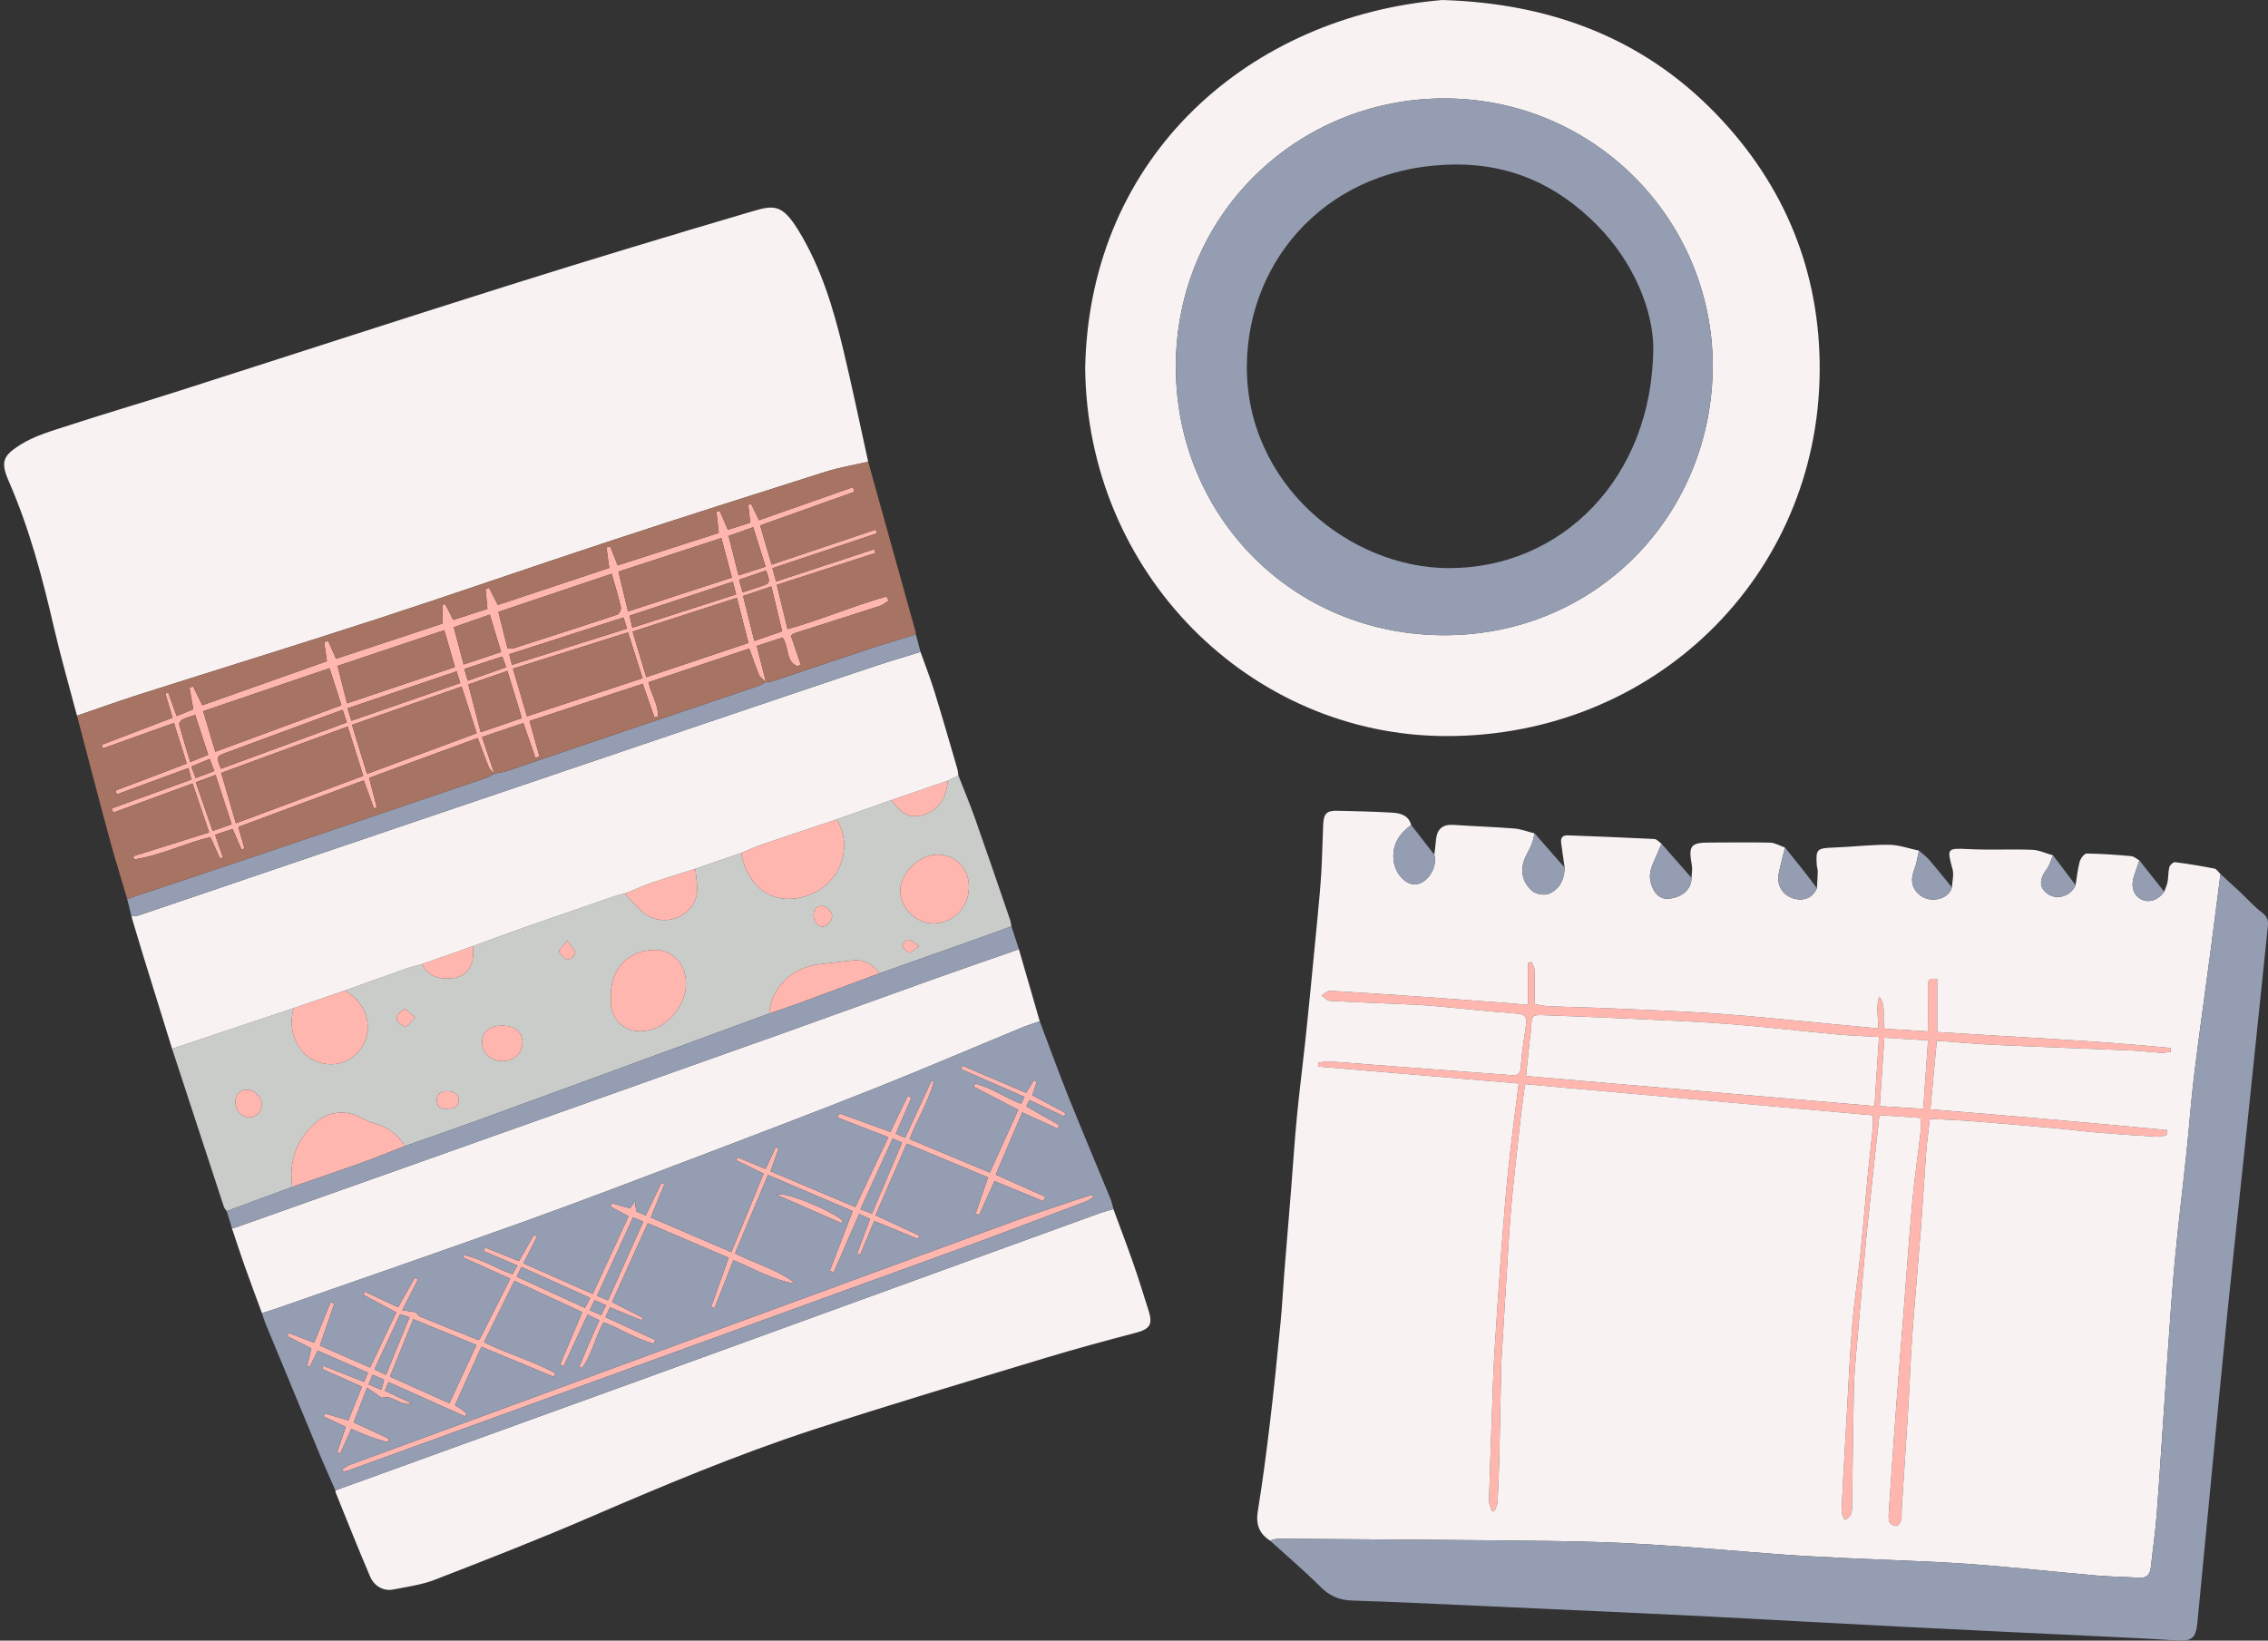 <?xml version="1.0" encoding="UTF-8" standalone="no"?><svg xmlns="http://www.w3.org/2000/svg" xmlns:xlink="http://www.w3.org/1999/xlink" fill="#000000" height="357.6" preserveAspectRatio="xMidYMid meet" version="1" viewBox="-0.9 0.0 494.3 357.6" width="494.3" zoomAndPan="magnify"><rect x="-0.9" y="0.0" width="494.3" height="357.6" fill="#333333" stroke="none"/><defs><clipPath id="a"><path d="M 26 21 L 493.398 21 L 493.398 357.59 L 26 357.59 Z M 26 21"/></clipPath></defs><g><g id="change1_1"><path d="M 199.414 206.184 C 198.273 205.5 197.645 204.848 197.004 204.836 C 196.559 204.824 195.633 205.922 195.738 206.148 C 196.031 206.781 196.684 207.492 197.316 207.641 C 197.746 207.738 198.387 206.938 199.414 206.184 Z M 122.707 205.023 C 121.793 206.238 120.832 207.027 120.973 207.434 C 121.227 208.164 122.066 208.973 122.805 209.148 C 123.246 209.258 124.469 208.191 124.438 207.711 C 124.391 206.969 123.57 206.273 122.707 205.023 Z M 89.586 221.785 C 88.504 220.906 87.652 219.828 87.254 219.973 C 86.504 220.254 85.512 221.266 85.547 221.918 C 85.586 222.617 86.605 223.523 87.387 223.801 C 87.746 223.926 88.559 222.762 89.586 221.785 Z M 176.414 199.441 C 176.387 200.848 177.477 202.238 178.656 201.93 C 179.375 201.742 180.211 200.836 180.406 200.098 C 180.723 198.902 179.348 197.449 178.215 197.465 C 176.934 197.48 176.43 198.258 176.414 199.441 Z M 96.516 241.66 C 97.953 241.684 99.086 241.27 99.094 239.84 C 99.102 238.312 97.836 237.898 96.559 237.84 C 95.227 237.777 94.266 238.484 94.293 239.84 C 94.32 241.23 95.293 241.812 96.516 241.66 Z M 53.438 243.562 C 54.848 243.574 56.109 242.344 56.156 240.91 C 56.211 239.172 54.668 237.547 52.934 237.516 C 51.441 237.488 50.445 238.488 50.41 240.047 C 50.367 241.992 51.707 243.551 53.438 243.562 Z M 108.523 223.555 C 105.801 223.547 104.191 224.906 104.18 227.23 C 104.164 229.516 106.105 231.297 108.602 231.285 C 111.121 231.277 113.031 229.492 112.98 227.195 C 112.934 224.891 111.301 223.559 108.523 223.555 Z M 210.277 193.32 C 210.285 189.238 207.387 186.281 203.375 186.277 C 199.402 186.273 195.281 190.32 195.309 194.191 C 195.336 197.902 198.711 201.234 202.48 201.27 C 206.785 201.312 210.27 197.762 210.277 193.32 Z M 132.215 217.164 C 132.215 217.676 132.195 218.188 132.219 218.695 C 132.379 222.152 135.102 224.758 138.547 224.77 C 144.785 224.793 149.934 218.027 148.285 211.977 C 147.516 209.16 144.836 207.031 141.941 207.043 C 136.09 207.059 132.176 211.016 132.215 217.164 Z M 102.285 206.172 C 106.047 204.805 109.793 203.406 113.566 202.082 C 120.047 199.805 126.543 197.574 133.039 195.34 C 133.754 195.094 134.504 194.949 135.238 194.758 C 136.48 196.043 137.676 197.367 138.965 198.602 C 142.852 202.316 149.688 200.461 150.883 195.211 C 151.301 193.371 150.766 191.316 150.668 189.359 C 153.988 188.211 157.309 187.062 160.629 185.91 C 162.16 193.996 168.277 197.738 175.41 195.078 C 183.133 192.199 184.777 183.344 181.395 178.621 C 185.383 177.207 189.371 175.793 193.363 174.379 C 195.035 176.566 196.832 178.598 200 177.727 C 203.418 176.785 205.551 173.832 205.609 170.18 C 206.398 169.793 207.188 169.41 207.977 169.023 C 209.195 172.156 210.496 175.258 211.617 178.426 C 214.203 185.742 216.703 193.09 219.227 200.43 C 219.391 200.906 219.441 201.422 219.543 201.914 C 217.094 202.805 214.645 203.703 212.188 204.574 C 205.062 207.105 197.934 209.629 190.805 212.152 C 189.336 210.145 187.422 209.066 184.879 209.34 C 182.477 209.598 180.07 209.871 177.672 210.164 C 171.586 210.906 167.18 215.25 166.75 220.91 C 160.816 223.09 154.887 225.273 148.953 227.449 C 133.777 233.012 118.605 238.582 103.422 244.117 C 98.086 246.059 92.711 247.906 87.355 249.797 C 85.711 247.078 83.316 245.465 80.238 244.715 C 79.266 244.477 78.375 243.887 77.453 243.445 C 73.906 241.762 70.406 242.355 67.562 244.996 C 63.531 248.734 62.07 253.332 62.781 258.703 C 58.027 260.461 53.273 262.215 48.516 263.973 C 48.305 263.664 48.012 263.383 47.898 263.043 C 44.125 251.562 40.367 240.078 36.609 228.598 C 45.422 225.648 54.234 222.703 63.047 219.754 C 62.289 223.004 62.602 226.023 64.699 228.781 C 67.566 232.551 73.281 233.078 76.66 229.809 C 80.945 225.668 79.758 218.93 74.219 215.914 C 78.566 214.355 82.906 212.781 87.262 211.254 C 88.508 210.816 89.793 210.5 91.062 210.129 C 92.441 212.891 94.852 213.477 97.641 213.223 C 99.84 213.023 101.355 211.816 101.98 209.754 C 102.32 208.629 102.199 207.367 102.285 206.172" fill="#caccca"/></g><g id="change2_1"><path d="M 44.801 165.422 C 43.379 166.008 42.125 166.527 40.801 167.074 C 41.152 168.008 41.422 168.734 41.742 169.59 C 43.242 169.02 44.504 168.543 45.809 168.051 C 45.434 167.07 45.145 166.32 44.801 165.422 Z M 166.07 124.34 C 164.055 125.035 162.18 125.68 160.176 126.367 C 160.477 127.418 160.703 128.223 160.957 129.113 C 162.27 128.68 163.402 128.301 164.539 127.93 C 167.047 127.109 167.047 127.113 166.07 124.34 Z M 108.582 143.098 C 105.766 144.02 103.086 144.902 100.297 145.816 C 100.578 146.742 100.809 147.492 101.07 148.355 C 103.93 147.355 106.613 146.418 109.422 145.438 C 109.148 144.676 108.902 143.988 108.582 143.098 Z M 44.473 164.52 C 43.512 161.57 42.602 158.773 41.637 155.816 C 40.621 156.164 39.703 156.395 38.875 156.809 C 38.523 156.984 38.078 157.621 38.16 157.918 C 38.891 160.621 39.727 163.297 40.574 166.102 C 42.012 165.516 43.16 165.051 44.473 164.52 Z M 49.594 179.668 C 48.406 176.031 47.262 172.52 46.082 168.91 C 44.508 169.488 43.227 169.957 41.77 170.492 C 43.023 174.113 44.215 177.543 45.449 181.109 C 46.969 180.582 48.207 180.152 49.594 179.668 Z M 160.07 125.422 C 162.168 124.742 163.969 124.156 165.961 123.508 C 165.055 120.637 164.164 117.824 163.246 114.918 C 161.363 115.586 159.656 116.191 157.895 116.816 C 158.641 119.773 159.324 122.469 160.07 125.422 Z M 110.672 144.922 C 119.219 142.227 127.465 139.629 135.746 137.016 C 135.473 136.121 135.285 135.523 135 134.586 C 126.68 137.262 118.418 139.918 110.094 142.594 C 110.289 143.379 110.453 144.035 110.672 144.922 Z M 161.059 129.895 C 161.902 133.285 162.684 136.41 163.5 139.688 C 165.543 138.984 167.492 138.32 169.555 137.613 C 168.758 134.258 168.004 131.098 167.223 127.816 C 165.012 128.562 163.109 129.203 161.059 129.895 Z M 136.91 136.824 C 144.594 134.355 152.004 131.977 159.535 129.559 C 159.27 128.547 159.059 127.723 158.816 126.789 C 151.23 129.289 143.832 131.723 136.324 134.195 C 136.527 135.117 136.691 135.84 136.91 136.824 Z M 98.617 146.328 C 90.574 149.055 82.738 151.715 74.852 154.387 C 75.191 155.5 75.41 156.211 75.68 157.094 C 83.617 154.344 91.461 151.629 99.41 148.879 C 99.16 148.07 98.922 147.305 98.617 146.328 Z M 108.312 142.121 C 107.461 139.297 106.68 136.699 105.848 133.953 C 103.148 134.902 100.609 135.797 98 136.711 C 98.754 139.551 99.445 142.152 100.156 144.828 C 102.965 143.898 105.547 143.039 108.312 142.121 Z M 47.254 167.566 C 56.457 164.176 65.539 160.828 74.68 157.465 C 74.344 156.438 74.09 155.676 73.773 154.703 C 65.227 157.848 56.836 160.926 48.453 164.039 C 46.188 164.883 46.207 164.934 47.254 167.566 Z M 112.832 156.527 C 111.762 153.031 110.75 149.715 109.688 146.238 C 106.766 147.25 104.02 148.199 101.172 149.188 C 102.078 152.684 102.953 156.074 103.867 159.598 C 107.059 158.504 109.863 157.543 112.832 156.527 Z M 74.742 153.301 C 82.676 150.633 90.41 148.027 98.25 145.391 C 97.434 142.566 96.695 140.031 95.922 137.359 C 88.047 139.996 80.402 142.555 72.668 145.141 C 73.387 147.973 74.055 150.59 74.742 153.301 Z M 156.312 117.277 C 148.832 119.719 141.441 122.129 133.895 124.594 C 134.621 127.629 135.281 130.375 135.977 133.266 C 143.672 130.758 151.129 128.328 158.613 125.891 C 157.824 122.938 157.09 120.18 156.312 117.277 Z M 132.414 125.066 C 124.008 127.891 115.879 130.625 107.719 133.371 C 108.418 136.137 109.07 138.723 109.738 141.375 C 110.262 141.34 110.723 141.402 111.125 141.273 C 118.629 138.867 126.133 136.465 133.605 133.973 C 134.027 133.832 134.535 132.875 134.43 132.43 C 133.879 130.023 133.145 127.66 132.414 125.066 Z M 159.703 130.305 C 152.156 132.746 144.68 135.164 136.98 137.656 C 138.016 141.102 138.969 144.293 139.957 147.594 C 147.574 145.039 154.902 142.586 162.211 140.137 C 161.34 136.73 160.559 133.652 159.703 130.305 Z M 43.387 155.008 C 44.324 158.156 45.141 160.887 46.023 163.852 C 55.223 160.461 64.305 157.113 73.504 153.723 C 72.648 151.039 71.816 148.449 70.922 145.648 C 61.785 148.754 52.668 151.852 43.387 155.008 Z M 79.094 168.68 C 87.215 165.664 95.055 162.754 102.984 159.812 C 101.883 156.391 100.824 153.098 99.715 149.648 C 91.637 152.473 83.793 155.211 75.82 157.996 C 76.918 161.586 77.977 165.027 79.094 168.68 Z M 113.957 156.129 C 122.547 153.297 130.805 150.574 139.145 147.824 C 138.043 144.367 137.012 141.133 135.965 137.84 C 127.5 140.512 119.328 143.086 110.902 145.742 C 111.934 149.254 112.91 152.578 113.957 156.129 Z M 74.887 158.359 C 65.652 161.742 56.508 165.094 47.316 168.461 C 48.395 172.172 49.422 175.699 50.512 179.441 C 59.82 175.977 68.957 172.574 78.266 169.109 C 77.086 165.363 76.008 161.93 74.887 158.359 Z M 106.84 168.594 C 106.445 168.176 105.891 167.824 105.684 167.328 C 104.836 165.285 104.09 163.191 103.211 160.855 C 95.305 163.758 87.457 166.641 79.562 169.543 C 80.152 171.824 80.691 173.914 81.227 176.008 C 81.02 176.074 80.812 176.137 80.605 176.203 C 79.887 174.227 79.164 172.254 78.375 170.094 C 69.176 173.508 60.082 176.891 51.047 180.246 C 51.52 181.898 51.957 183.422 52.391 184.941 C 52.172 185.016 51.953 185.094 51.738 185.172 C 51.125 183.758 50.516 182.344 49.797 180.684 C 48.656 181.062 47.438 181.469 45.984 181.949 C 46.578 183.656 47.137 185.266 47.699 186.879 C 47.488 186.969 47.281 187.055 47.074 187.141 C 46.395 185.648 45.719 184.152 44.945 182.449 C 39.383 183.793 34.098 186.453 28.363 187.324 C 28.297 187.09 28.227 186.852 28.156 186.617 C 33.598 184.91 39.039 183.203 44.68 181.434 C 43.449 177.797 42.281 174.352 41.066 170.77 C 35.172 172.934 29.48 175.02 23.789 177.109 C 23.676 176.812 23.566 176.512 23.453 176.215 C 29.215 174.121 34.98 172.031 40.824 169.91 C 40.605 169.062 40.422 168.344 40.18 167.402 C 34.914 169.34 29.738 171.238 24.566 173.141 C 24.469 172.867 24.367 172.598 24.266 172.324 C 29.363 170.387 34.465 168.449 39.797 166.426 C 38.852 163.422 37.969 160.605 37.016 157.586 C 31.816 159.441 26.676 161.281 21.535 163.117 C 21.441 162.859 21.344 162.602 21.246 162.344 C 26.32 160.406 31.395 158.473 36.695 156.445 C 36.145 154.582 35.641 152.875 35.137 151.172 C 35.348 151.094 35.559 151.016 35.77 150.934 C 36.359 152.594 36.953 154.246 37.598 156.059 C 38.852 155.555 40.008 155.09 41.227 154.598 C 40.938 152.957 40.672 151.438 40.406 149.914 C 40.664 149.805 40.918 149.699 41.172 149.594 C 41.832 150.934 42.492 152.277 43.199 153.719 C 52.254 150.516 61.246 147.336 70.352 144.117 C 70.156 142.754 69.957 141.355 69.754 139.957 C 70.047 139.875 70.34 139.793 70.633 139.711 C 71.164 140.91 71.695 142.113 72.348 143.586 C 80.035 141.043 87.797 138.473 95.504 135.922 C 95.504 134.496 95.504 133.203 95.504 131.91 C 95.707 131.82 95.906 131.73 96.109 131.645 C 96.68 132.754 97.246 133.863 97.883 135.109 C 100.301 134.336 102.762 133.543 105.332 132.715 C 105.191 131.223 105.062 129.812 104.93 128.406 C 105.176 128.309 105.426 128.207 105.672 128.105 C 106.277 129.277 106.883 130.449 107.609 131.852 C 115.605 129.191 123.676 126.512 131.883 123.781 C 131.68 122.281 131.477 120.797 131.277 119.309 C 131.555 119.238 131.832 119.172 132.109 119.098 C 132.629 120.438 133.152 121.777 133.715 123.227 C 140.977 120.895 148.297 118.547 155.754 116.152 C 155.578 114.582 155.41 113.07 155.246 111.562 C 155.484 111.488 155.727 111.418 155.965 111.344 C 156.531 112.664 157.098 113.98 157.738 115.477 C 159.316 114.973 160.922 114.461 162.613 113.922 C 162.461 112.562 162.316 111.297 162.172 110.031 C 162.383 109.965 162.594 109.891 162.805 109.82 C 163.348 110.945 163.887 112.07 164.516 113.383 C 171.324 110.992 178.152 108.594 184.98 106.195 C 185.098 106.523 185.215 106.855 185.328 107.184 C 178.535 109.609 171.738 112.035 164.773 114.523 C 165.613 117.391 166.406 120.109 167.273 123.055 C 174.969 120.469 182.457 117.953 189.949 115.434 C 190.035 115.703 190.125 115.977 190.211 116.246 C 182.668 118.766 175.121 121.281 167.453 123.844 C 167.742 124.898 167.973 125.734 168.246 126.738 C 175.453 124.367 182.531 122.039 189.609 119.711 C 189.699 119.984 189.789 120.258 189.883 120.531 C 182.781 122.828 175.684 125.121 168.406 127.473 C 169.195 130.727 169.965 133.898 170.75 137.129 C 178.188 135.027 185.113 132.027 192.332 130.004 C 192.477 130.312 192.617 130.625 192.762 130.934 C 192.102 131.328 191.488 131.863 190.777 132.098 C 184.66 134.086 178.527 136.016 172.406 137.977 C 172.062 138.086 171.766 138.344 171.465 138.52 C 172.211 140.703 172.926 142.801 173.645 144.895 C 173.383 145 173.125 145.105 172.867 145.211 C 170.219 144.105 171.121 140.953 169.641 138.945 C 167.801 139.551 165.957 140.16 164.035 140.793 C 164.73 143.508 165.387 146.078 166.047 148.652 L 166.055 148.648 C 165.543 148.156 164.816 147.758 164.559 147.156 C 163.758 145.301 163.133 143.367 162.402 141.367 C 155.059 143.82 147.777 146.254 140.457 148.699 C 140.941 151.309 142.66 153.523 142.469 156.16 C 142.223 156.234 141.98 156.312 141.734 156.387 C 140.898 153.984 140.062 151.578 139.176 149.043 C 130.984 151.738 122.742 154.445 114.523 157.148 C 115.305 159.953 115.992 162.43 116.684 164.902 C 116.379 164.992 116.078 165.078 115.773 165.168 C 114.922 162.691 114.066 160.215 113.164 157.602 C 110.191 158.602 107.203 159.609 104.16 160.637 C 105.105 163.441 105.977 166.023 106.844 168.605 Z M 197.004 204.836 C 196.559 204.824 195.633 205.922 195.738 206.148 C 196.031 206.781 196.684 207.492 197.316 207.641 C 197.746 207.738 198.387 206.938 199.414 206.184 C 198.273 205.5 197.645 204.848 197.004 204.836 Z M 120.973 207.434 C 121.227 208.164 122.066 208.973 122.805 209.148 C 123.246 209.258 124.469 208.191 124.438 207.711 C 124.391 206.969 123.57 206.273 122.707 205.023 C 121.793 206.238 120.832 207.027 120.973 207.434 Z M 87.254 219.973 C 86.504 220.254 85.512 221.266 85.547 221.918 C 85.586 222.617 86.605 223.523 87.387 223.801 C 87.746 223.926 88.559 222.762 89.586 221.785 C 88.504 220.906 87.652 219.828 87.254 219.973 Z M 178.656 201.93 C 179.375 201.742 180.211 200.836 180.406 200.098 C 180.723 198.902 179.348 197.449 178.215 197.465 C 176.934 197.48 176.43 198.258 176.414 199.441 C 176.387 200.848 177.477 202.238 178.656 201.93 Z M 99.094 239.84 C 99.102 238.312 97.836 237.898 96.559 237.84 C 95.227 237.777 94.266 238.484 94.293 239.84 C 94.32 241.23 95.293 241.812 96.516 241.66 C 97.953 241.684 99.086 241.27 99.094 239.84 Z M 56.156 240.91 C 56.211 239.172 54.668 237.547 52.934 237.516 C 51.441 237.488 50.445 238.488 50.41 240.047 C 50.367 241.992 51.707 243.551 53.438 243.562 C 54.848 243.574 56.109 242.344 56.156 240.91 Z M 104.18 227.23 C 104.164 229.516 106.105 231.297 108.602 231.285 C 111.121 231.277 113.031 229.492 112.98 227.195 C 112.934 224.891 111.301 223.559 108.523 223.555 C 105.801 223.547 104.191 224.906 104.18 227.23 Z M 184.879 209.34 C 182.477 209.598 180.07 209.871 177.672 210.164 C 171.586 210.906 167.18 215.25 166.75 220.91 C 169.039 220.121 171.34 219.371 173.609 218.535 C 179.348 216.43 185.074 214.285 190.805 212.152 C 189.336 210.145 187.422 209.066 184.879 209.34 Z M 203.375 186.277 C 199.402 186.273 195.281 190.32 195.309 194.191 C 195.336 197.902 198.711 201.234 202.48 201.27 C 206.785 201.312 210.27 197.762 210.277 193.32 C 210.285 189.238 207.387 186.281 203.375 186.277 Z M 80.238 244.715 C 79.266 244.477 78.375 243.887 77.453 243.445 C 73.906 241.762 70.406 242.355 67.562 244.996 C 63.531 248.734 62.07 253.332 62.781 258.703 C 67.773 256.973 72.781 255.289 77.75 253.504 C 80.98 252.344 84.156 251.035 87.355 249.797 C 85.711 247.078 83.316 245.465 80.238 244.715 Z M 132.219 218.695 C 132.379 222.152 135.102 224.758 138.547 224.77 C 144.785 224.793 149.934 218.027 148.285 211.977 C 147.516 209.16 144.836 207.031 141.941 207.043 C 136.09 207.059 132.176 211.016 132.215 217.164 C 132.215 217.676 132.195 218.188 132.219 218.695 Z M 91.062 210.129 C 92.441 212.891 94.852 213.477 97.641 213.223 C 99.84 213.023 101.355 211.816 101.98 209.754 C 102.32 208.629 102.199 207.367 102.285 206.172 C 98.543 207.488 94.801 208.809 91.062 210.129 Z M 193.363 174.379 C 195.035 176.566 196.832 178.598 200 177.727 C 203.418 176.785 205.551 173.832 205.609 170.18 C 201.527 171.578 197.445 172.977 193.363 174.379 Z M 141.418 192.312 C 139.324 193.031 137.297 193.938 135.238 194.758 C 136.48 196.043 137.676 197.367 138.965 198.602 C 142.852 202.316 149.688 200.461 150.883 195.211 C 151.301 193.371 150.766 191.316 150.668 189.359 C 147.582 190.34 144.477 191.262 141.418 192.312 Z M 63.047 219.754 C 62.289 223.004 62.602 226.023 64.699 228.781 C 67.566 232.551 73.281 233.078 76.66 229.809 C 80.945 225.668 79.758 218.93 74.219 215.914 C 70.496 217.195 66.773 218.473 63.047 219.754 Z M 165.352 183.996 C 163.746 184.547 162.203 185.27 160.629 185.91 C 162.16 193.996 168.277 197.738 175.41 195.078 C 183.133 192.199 184.777 183.344 181.395 178.621 C 176.047 180.41 170.688 182.172 165.352 183.996 Z M 182.738 266.027 C 180.578 263.988 170.047 259.551 168.312 260.387 C 173.258 262.551 177.883 264.57 182.504 266.598 C 182.582 266.406 182.66 266.219 182.738 266.027 Z M 73.949 320.738 C 74.344 320.648 74.754 320.602 75.133 320.465 C 86.719 316.27 98.297 312.059 109.883 307.859 C 142.844 295.91 175.816 283.984 208.766 272 C 217.797 268.715 226.773 265.27 235.766 261.875 C 236.336 261.66 236.844 261.266 237.379 260.953 C 237.312 260.805 237.246 260.656 237.184 260.508 C 236.777 260.582 236.359 260.609 235.973 260.742 C 230.793 262.492 225.586 264.16 220.453 266.039 C 180.777 280.57 141.121 295.141 101.457 309.699 C 92.75 312.891 84.039 316.07 75.34 319.281 C 74.754 319.496 74.242 319.906 73.695 320.223 C 73.777 320.395 73.863 320.566 73.949 320.738 Z M 131.16 284.484 C 130.242 284.078 129.516 283.762 128.684 283.395 C 128.301 284.188 127.988 284.84 127.641 285.57 C 128.547 285.961 129.32 286.293 130.145 286.648 C 130.508 285.871 130.797 285.262 131.16 284.484 Z M 79.434 301.727 C 80.387 302.137 81.211 302.488 82.207 302.914 C 82.449 302.059 82.629 301.438 82.824 300.75 C 81.891 300.34 81.16 300.02 80.297 299.637 C 80.004 300.348 79.754 300.961 79.434 301.727 Z M 83.215 299.66 C 84.934 295.461 86.625 291.324 88.348 287.109 C 87.715 286.906 87.074 286.699 86.316 286.457 C 84.41 290.527 82.574 294.457 80.703 298.465 C 81.664 298.922 82.395 299.27 83.215 299.66 Z M 127.738 282.895 C 122.648 280.609 117.746 278.406 112.738 276.156 C 112.367 276.938 112.074 277.551 111.727 278.273 C 116.77 280.578 121.66 282.816 126.594 285.07 C 126.973 284.348 127.293 283.738 127.738 282.895 Z M 186.637 263.57 C 187.648 263.957 188.387 264.234 189.141 264.52 C 191.355 259.289 193.5 254.23 195.711 249.02 C 195.043 248.746 194.438 248.496 193.648 248.172 C 191.309 253.305 189.027 258.312 186.637 263.57 Z M 137.078 265.332 C 134.453 271.055 131.875 276.672 129.227 282.445 C 130.016 282.77 130.746 283.07 131.613 283.426 C 134.195 277.648 136.715 272.016 139.285 266.273 C 138.43 265.906 137.805 265.641 137.078 265.332 Z M 102.934 293.152 C 98.379 291.289 93.926 289.473 89.184 287.531 C 87.465 291.762 85.809 295.84 84.098 300.051 C 88.531 302.039 92.754 303.934 97.043 305.859 C 99.016 301.605 100.949 297.43 102.934 293.152 Z M 71.957 284.168 C 70.941 287.133 69.922 290.094 68.828 293.281 C 72.43 294.859 76.066 296.453 79.754 298.066 C 81.66 294.047 83.539 290.094 85.457 286.051 C 83.023 284.742 80.664 283.477 78.305 282.211 C 78.414 281.984 78.527 281.762 78.637 281.535 C 81.07 282.688 83.508 283.84 85.852 284.945 C 87.121 282.699 88.316 280.586 89.512 278.473 C 89.742 278.59 89.973 278.711 90.203 278.832 C 89.113 280.977 88.027 283.121 86.777 285.598 C 87.898 285.758 88.777 285.883 89.852 286.039 C 89.945 286.156 90.188 286.77 90.613 286.945 C 94.777 288.672 98.969 290.328 103.156 291.996 C 103.258 292.035 103.402 291.949 103.641 291.898 C 105.812 287.602 108.02 283.242 110.316 278.707 C 106.832 277.137 103.406 275.594 99.98 274.051 C 100.047 273.883 100.113 273.715 100.18 273.547 C 103.875 274.312 107.098 276.41 110.766 277.727 C 111.098 277.16 111.441 276.582 111.883 275.836 C 109.359 274.762 106.93 273.727 104.5 272.691 C 104.605 272.43 104.715 272.172 104.82 271.906 C 107.266 272.887 109.715 273.871 112.215 274.871 C 113.348 272.879 114.414 271.008 115.477 269.137 C 115.699 269.266 115.918 269.395 116.141 269.523 C 115.184 271.406 114.227 273.285 113.176 275.355 C 118.23 277.59 123.156 279.766 128.277 282.031 C 130.898 276.352 133.469 270.773 136.086 265.102 C 134.629 264.32 133.395 263.66 132.164 263.004 C 132.258 262.754 132.348 262.508 132.441 262.258 C 133.73 262.621 135.016 262.984 136.441 263.387 C 136.672 263.035 136.961 262.586 137.48 261.781 C 137.598 262.734 137.664 263.312 137.754 264.043 C 138.309 264.277 138.938 264.551 139.828 264.93 C 140.996 262.504 142.129 260.152 143.262 257.801 C 143.484 257.887 143.703 257.973 143.926 258.059 C 142.965 260.41 142 262.762 140.938 265.363 C 146.746 267.863 152.551 270.363 158.484 272.918 C 160.863 267.137 163.172 261.52 165.52 255.805 C 163.449 254.797 161.496 253.848 159.551 252.902 C 159.645 252.68 159.742 252.461 159.844 252.238 C 161.824 253.066 163.809 253.895 165.965 254.789 C 166.715 253.164 167.434 251.605 168.152 250.051 C 168.371 250.133 168.59 250.219 168.809 250.301 C 168.25 251.879 167.688 253.457 167.035 255.289 C 173.188 257.891 179.297 260.473 185.508 263.098 C 187.902 258.027 190.258 253.035 192.703 247.859 C 188.922 246.398 185.281 244.992 181.645 243.59 C 181.766 243.277 181.887 242.965 182.008 242.652 C 185.688 243.992 189.367 245.332 193.152 246.707 C 194.438 244.039 195.684 241.449 196.934 238.863 C 197.207 238.984 197.48 239.105 197.754 239.227 C 196.637 241.812 195.52 244.395 194.352 247.105 C 194.973 247.391 195.516 247.641 196.352 248.023 C 198.301 243.801 200.199 239.691 202.094 235.582 C 202.266 235.652 202.434 235.723 202.605 235.797 C 201.48 240.121 199.031 243.945 197.344 248.273 C 203.188 250.715 208.949 253.121 214.832 255.578 C 216.914 250.98 218.945 246.488 221.027 241.891 C 217.75 240.195 214.527 238.527 211.305 236.859 C 211.41 236.641 211.516 236.422 211.617 236.203 C 215.148 237.047 218.148 239.23 221.621 240.586 C 221.855 240.129 222.074 239.703 222.391 239.09 C 217.68 237.023 213.109 235.02 208.539 233.016 C 208.648 232.773 208.758 232.531 208.867 232.289 C 213.441 234.234 218.016 236.18 222.742 238.191 C 223.305 237.289 223.871 236.379 224.438 235.469 C 224.648 235.555 224.859 235.637 225.074 235.723 C 224.754 236.711 224.434 237.699 224.098 238.73 C 226.516 240.027 228.945 241.328 231.371 242.629 C 231.254 242.859 231.141 243.094 231.023 243.32 C 228.535 242.156 226.047 240.996 223.453 239.781 C 223.242 240.207 223.035 240.633 222.785 241.137 C 225.242 242.547 227.613 243.902 229.984 245.262 C 229.855 245.508 229.727 245.754 229.598 245.996 C 227.16 244.879 224.727 243.762 221.895 242.461 C 219.98 246.961 218.086 251.426 216.125 256.027 C 219.879 257.703 223.395 259.277 226.914 260.848 C 226.773 261.172 226.629 261.496 226.488 261.82 C 222.984 260.375 219.477 258.926 215.855 257.43 C 214.75 259.875 213.633 262.352 212.512 264.824 C 212.254 264.719 211.996 264.609 211.734 264.504 C 212.613 261.941 213.492 259.387 214.441 256.625 C 208.629 254.207 202.832 251.797 196.727 249.258 C 194.43 254.535 192.211 259.625 189.914 264.887 C 193.254 266.434 196.371 267.875 199.488 269.316 C 199.387 269.562 199.285 269.805 199.184 270.047 C 196.039 268.762 192.898 267.473 189.652 266.145 C 188.609 268.633 187.59 271.059 186.574 273.484 C 186.344 273.398 186.117 273.312 185.891 273.227 C 186.812 270.773 187.738 268.32 188.734 265.676 C 187.973 265.336 187.199 264.988 186.34 264.605 C 184.457 268.938 182.629 273.145 180.801 277.348 C 180.512 277.23 180.223 277.113 179.934 277 C 181.578 272.727 183.219 268.453 184.938 263.973 C 178.871 261.383 172.805 258.793 166.477 256.094 C 164.062 261.84 161.691 267.488 159.297 273.188 C 163.836 275.48 168.621 276.719 172.504 279.785 C 167.629 279.074 163.453 276.531 158.934 274.672 C 157.555 278.199 156.195 281.668 154.836 285.133 C 154.586 285.035 154.336 284.938 154.082 284.84 C 155.328 281.363 156.574 277.887 157.918 274.145 C 152.117 271.668 146.25 269.16 140.285 266.609 C 137.676 272.383 135.141 277.984 132.508 283.793 C 134.758 284.953 136.961 286.086 139.164 287.219 C 139.09 287.406 139.012 287.59 138.934 287.777 C 136.684 286.852 134.434 285.93 132.051 284.949 C 131.711 285.676 131.398 286.344 131.051 287.078 C 134.738 288.773 138.328 290.422 141.918 292.07 C 141.805 292.332 141.691 292.594 141.582 292.852 C 137.711 291.906 134.355 289.578 130.645 288.219 C 128.777 291.441 128.195 295.238 125.93 298.18 C 125.734 298.094 125.535 298.008 125.34 297.922 C 126.027 296.266 126.703 294.602 127.41 292.957 C 128.133 291.277 128.891 289.609 129.711 287.762 C 128.836 287.344 128.109 286.992 127.148 286.531 C 125.406 290.297 123.68 294.035 121.949 297.773 C 121.688 297.66 121.426 297.551 121.164 297.434 C 122.766 293.648 124.367 289.859 126.004 285.992 C 121.18 283.766 116.336 281.531 111.211 279.172 C 109.004 283.633 106.812 288.055 104.59 292.555 C 109.676 295.105 115.199 296.594 120.137 299.297 C 120.02 299.559 119.902 299.824 119.785 300.09 C 114.617 297.941 109.449 295.801 104.027 293.551 C 102.07 297.867 100.188 302.016 98.258 306.277 C 98.812 306.637 99.285 306.922 99.734 307.238 C 100.102 307.5 100.445 307.805 100.801 308.086 C 100.684 308.293 100.57 308.5 100.457 308.707 C 94.938 306.238 89.414 303.773 83.758 301.246 C 83.492 301.91 83.246 302.531 83 303.141 C 85.066 304.113 87.004 305.023 88.941 305.934 C 86.348 306.57 84.551 303.867 82.301 304.691 C 81.234 303.949 80.242 303.258 79.109 302.469 C 78.055 305.188 77.121 307.598 76.184 310.023 C 78.816 311.246 81.336 312.414 83.852 313.582 C 83.773 313.84 83.695 314.098 83.613 314.355 C 82.352 313.973 81.066 313.641 79.828 313.184 C 78.465 312.68 77.145 312.066 75.672 311.445 C 74.844 313.293 74.055 315.039 73.266 316.789 C 73.043 316.715 72.82 316.637 72.598 316.559 C 73.207 314.734 73.816 312.91 74.457 310.996 C 72.867 310.254 71.254 309.496 69.637 308.738 C 69.715 308.512 69.793 308.289 69.871 308.062 C 71.527 308.559 73.184 309.055 75.008 309.602 C 75.977 307.211 76.945 304.82 77.988 302.25 C 75.004 300.914 72.156 299.641 69.309 298.363 C 69.398 298.141 69.484 297.918 69.57 297.695 C 72.469 298.84 75.367 299.984 78.426 301.191 C 78.699 300.555 78.969 299.941 79.293 299.188 C 75.582 297.562 71.984 295.984 68.336 294.387 C 67.73 295.629 67.16 296.789 66.594 297.953 C 66.406 297.895 66.227 297.84 66.043 297.785 C 66.336 296.523 66.629 295.262 66.953 293.887 C 65.215 293.008 63.473 292.125 61.734 291.246 C 61.84 291.012 61.941 290.777 62.043 290.547 C 63.852 291.238 65.66 291.934 67.559 292.66 C 68.754 289.727 69.957 286.777 71.16 283.828 C 71.426 283.941 71.691 284.055 71.957 284.168 Z M 408.785 241.094 C 412.047 241.297 414.938 241.477 418.266 241.688 C 418.617 236.617 418.957 231.742 419.305 226.762 C 415.949 226.559 412.934 226.379 409.789 226.188 C 409.445 231.281 409.125 236.082 408.785 241.094 Z M 408.617 226.023 C 405.281 225.824 402.352 225.73 399.441 225.461 C 391.777 224.75 384.129 223.84 376.453 223.238 C 369.402 222.688 362.328 222.406 355.258 222.07 C 348.883 221.766 342.504 221.551 336.125 221.289 C 332.906 221.156 332.895 221.172 332.801 224.316 C 332.785 224.883 332.637 225.445 332.574 226.016 C 332.277 228.832 331.984 231.652 331.684 234.531 C 357.078 236.723 382.277 238.895 407.648 241.086 C 407.988 235.836 408.297 231.027 408.617 226.023 Z M 332.109 219.012 C 332.109 215.789 332.109 212.836 332.109 209.883 C 332.363 209.812 332.617 209.742 332.875 209.676 C 333.105 210.234 333.512 210.793 333.531 211.359 C 333.605 213.777 333.562 216.195 333.562 218.84 C 334.402 218.977 335.5 219.273 336.613 219.32 C 340.887 219.504 345.168 219.562 349.445 219.754 C 357.539 220.109 365.641 220.383 373.723 220.957 C 382.035 221.547 390.328 222.453 398.633 223.223 C 401.797 223.516 404.961 223.812 408.508 224.145 C 408.422 222.684 408.328 221.52 408.289 220.355 C 408.258 219.309 408.285 218.258 408.668 217.195 C 410.359 219.305 409.18 221.789 409.871 224.215 C 412.871 224.402 415.938 224.594 419.281 224.801 C 419.281 221.324 419.289 218.145 419.277 214.961 C 419.273 213.883 419.387 212.973 421.305 213.43 C 421.305 217.176 421.305 221.016 421.305 224.941 C 438.551 226.047 455.371 226.777 472.125 228.41 C 472.145 228.684 472.168 228.961 472.188 229.234 C 471.555 229.324 470.914 229.516 470.289 229.477 C 468.133 229.348 465.98 229.066 463.82 228.973 C 453.934 228.551 444.043 228.211 434.16 227.758 C 429.965 227.566 425.777 227.172 421.215 226.844 C 420.742 231.922 420.289 236.762 419.82 241.797 C 437.211 243.168 454.297 244.695 471.379 246.309 C 471.402 246.641 471.43 246.969 471.453 247.301 C 470.84 247.469 470.215 247.809 469.613 247.773 C 465.41 247.539 461.215 247.27 457.023 246.922 C 453.535 246.633 450.062 246.188 446.578 245.875 C 440.746 245.348 434.91 244.836 429.074 244.383 C 426.035 244.145 422.988 244.043 419.703 243.867 C 419.418 246.395 419.086 248.707 418.91 251.031 C 418.473 256.812 418.145 262.605 417.699 268.387 C 417.113 276.008 416.402 283.617 415.852 291.238 C 415.484 296.266 415.336 301.305 415.027 306.336 C 414.562 313.902 414.043 321.473 413.555 329.043 C 413.504 329.805 413.641 330.609 413.453 331.332 C 413.316 331.844 412.781 332.609 412.414 332.609 C 411.883 332.613 411.004 332.141 410.875 331.695 C 410.625 330.832 410.738 329.844 410.801 328.914 C 411.312 321.41 411.824 313.91 412.379 306.41 C 412.859 299.93 413.402 293.457 413.906 286.98 C 414.551 278.727 415.109 270.465 415.852 262.219 C 416.316 257.09 417.078 251.988 417.66 246.871 C 417.773 245.875 417.676 244.852 417.676 243.672 C 414.672 243.469 411.773 243.27 408.707 243.062 C 408.367 246.152 408.047 249.035 407.738 251.922 C 407.113 257.734 406.477 263.547 405.883 269.363 C 405.562 272.527 405.324 275.699 405.047 278.871 C 404.547 284.574 404.031 290.277 403.551 295.984 C 403.367 298.207 403.184 300.438 403.141 302.668 C 402.977 311.168 402.867 319.672 402.746 328.176 C 402.727 329.383 402.805 330.621 401.109 331.293 C 400.867 330.605 400.445 329.984 400.469 329.379 C 400.617 325.43 400.859 321.484 401.078 317.539 C 401.238 314.609 401.406 311.684 401.578 308.754 C 401.965 302.137 402.238 295.512 402.785 288.906 C 403.223 283.59 404.047 278.305 404.598 272.996 C 405.195 267.238 405.652 261.469 406.211 255.707 C 406.527 252.418 406.945 249.141 407.27 245.848 C 407.363 244.922 407.285 243.973 407.285 243.098 C 381.957 240.828 356.805 238.578 331.477 236.309 C 331.148 238.785 330.789 241.211 330.516 243.645 C 329.871 249.395 329.223 255.145 328.66 260.902 C 328.301 264.582 328.055 268.27 327.824 271.957 C 327.297 280.293 326.812 288.625 326.309 296.961 C 326.297 297.152 326.293 297.344 326.289 297.535 C 326.148 304.246 326.027 310.961 325.867 317.672 C 325.785 320.926 325.656 324.18 325.48 327.43 C 325.449 328.051 325.09 328.652 324.879 329.266 C 324.648 329.277 324.418 329.293 324.188 329.305 C 323.988 328.535 323.598 327.762 323.621 327 C 323.816 320.043 324.082 313.09 324.336 306.133 C 324.461 302.688 324.539 299.242 324.75 295.801 C 325.215 288.234 325.707 280.668 326.27 273.109 C 326.727 266.949 327.211 260.797 327.848 254.652 C 328.465 248.652 329.289 242.676 330.09 236.16 C 315.523 234.93 300.977 233.703 286.426 232.477 C 286.402 232.215 286.375 231.949 286.352 231.684 C 287.102 231.562 287.859 231.297 288.598 231.34 C 291.648 231.52 294.695 231.801 297.742 232.031 C 304.406 232.539 311.074 233.039 317.742 233.539 C 321.363 233.812 324.984 234.055 328.605 234.348 C 329.996 234.461 330.453 233.934 330.555 232.504 C 330.754 229.656 331.18 226.82 331.605 223.996 C 331.996 221.402 331.637 221.062 328.996 220.863 C 323.734 220.469 318.48 219.895 313.219 219.414 C 311.316 219.238 309.41 219.07 307.5 218.984 C 301.316 218.703 295.129 218.492 288.949 218.148 C 288.312 218.113 287.715 217.383 287.102 216.973 C 287.727 216.613 288.375 215.918 288.98 215.949 C 296.359 216.371 303.734 216.887 311.105 217.402 C 316.504 217.781 321.902 218.191 327.301 218.598 C 328.801 218.711 330.297 218.855 332.109 219.012" fill="#ffb6af"/></g><g id="change3_1"><path d="M 418.266 241.688 C 418.617 236.617 418.957 231.742 419.305 226.762 C 415.949 226.559 412.934 226.379 409.789 226.188 C 409.445 231.281 409.125 236.082 408.785 241.094 C 412.047 241.297 414.938 241.477 418.266 241.688 Z M 399.441 225.461 C 391.777 224.75 384.129 223.84 376.453 223.238 C 369.402 222.688 362.328 222.406 355.258 222.07 C 348.883 221.766 342.504 221.551 336.125 221.289 C 332.906 221.156 332.895 221.172 332.801 224.316 C 332.785 224.883 332.637 225.445 332.574 226.016 C 332.277 228.832 331.984 231.652 331.684 234.531 C 357.078 236.723 382.277 238.895 407.648 241.086 C 407.988 235.836 408.297 231.027 408.617 226.023 C 405.281 225.824 402.352 225.73 399.441 225.461 Z M 221.164 206.902 C 215.02 209.047 208.859 211.156 202.727 213.348 C 191.602 217.32 180.504 221.375 169.375 225.336 C 142.418 234.926 115.453 244.484 88.488 254.055 C 75.852 258.543 63.215 263.02 50.578 267.5 C 50.281 267.605 49.965 267.66 49.656 267.738 C 50.566 270.445 51.441 273.168 52.398 275.859 C 53.625 279.324 54.922 282.762 56.188 286.215 C 57.223 285.887 58.266 285.59 59.289 285.23 C 77.02 279.027 94.785 272.914 112.469 266.57 C 125.094 262.043 137.633 257.258 150.176 252.496 C 163.375 247.48 176.574 242.465 189.695 237.25 C 200.496 232.957 211.18 228.367 221.926 223.93 C 223.16 223.422 224.449 223.039 225.711 222.602 C 224.195 217.367 222.68 212.137 221.164 206.902 Z M 72.297 325.414 C 74.773 331.504 77.188 337.621 79.781 343.664 C 80.691 345.781 82.766 346.848 84.754 346.461 C 87.816 345.859 90.977 345.441 93.855 344.328 C 105.109 339.969 116.355 335.578 127.434 330.801 C 143.512 323.863 159.648 317.078 176.285 311.633 C 193.016 306.152 209.906 301.148 226.758 296.035 C 233.348 294.039 239.996 292.234 246.656 290.492 C 249.648 289.707 250.395 288.711 249.453 285.738 C 248.371 282.332 247.328 278.914 246.152 275.539 C 244.754 271.516 243.23 267.539 241.762 263.543 C 240.727 263.852 239.668 264.105 238.652 264.473 C 219.617 271.375 200.586 278.289 181.555 285.203 C 167.504 290.309 153.461 295.426 139.41 300.516 C 117.008 308.637 94.602 316.738 72.199 324.848 C 72.23 325.035 72.227 325.238 72.297 325.414 Z M 190.055 145.105 C 178.543 148.949 167.043 152.828 155.547 156.719 C 133.035 164.336 110.527 171.965 88.023 179.598 C 73.566 184.5 59.117 189.41 44.664 194.32 C 39.586 196.047 34.512 197.781 29.426 199.484 C 28.898 199.664 28.309 199.66 27.746 199.738 C 28.645 202.727 29.516 205.723 30.438 208.703 C 32.484 215.34 34.551 221.965 36.609 228.598 C 45.422 225.648 54.234 222.703 63.047 219.754 C 66.773 218.473 70.496 217.195 74.219 215.914 C 78.566 214.355 82.906 212.781 87.262 211.254 C 88.508 210.816 89.793 210.5 91.062 210.129 C 94.801 208.809 98.543 207.488 102.285 206.172 C 106.047 204.805 109.793 203.406 113.566 202.082 C 120.047 199.805 126.543 197.574 133.039 195.34 C 133.754 195.094 134.504 194.949 135.238 194.758 C 137.297 193.938 139.324 193.031 141.418 192.312 C 144.477 191.262 147.582 190.34 150.668 189.359 C 153.988 188.211 157.309 187.062 160.629 185.91 C 162.203 185.27 163.746 184.547 165.352 183.996 C 170.688 182.172 176.047 180.41 181.395 178.621 C 185.383 177.207 189.371 175.793 193.363 174.379 C 197.445 172.977 201.527 171.578 205.609 170.18 C 206.398 169.793 207.188 169.41 207.977 169.023 C 207.898 168.523 207.875 168.008 207.73 167.523 C 206.086 161.902 204.473 156.27 202.742 150.676 C 201.848 147.781 200.734 144.957 199.723 142.102 C 196.5 143.098 193.254 144.035 190.055 145.105 Z M 372.387 79.734 C 372.324 47.711 346.422 21.523 314.012 21.453 C 282.023 21.387 255.309 46.66 255.367 80.035 C 255.422 112.48 280.922 138.719 314.418 138.453 C 347.031 138.195 372.27 112.297 372.387 79.734 Z M 235.613 80.074 C 236.605 33.414 271.965 3.492 313.441 0.004 C 336.449 0.684 356.809 7.977 373.035 24.746 C 388.156 40.367 395.875 59.402 395.691 81.043 C 395.312 125.629 359.633 160.523 314.266 160.434 C 271.508 160.352 235.941 124.895 235.613 80.074 Z M 29.465 151.367 C 46.859 145.824 64.305 140.453 81.664 134.797 C 98.363 129.352 114.949 123.555 131.633 118.062 C 147.398 112.871 163.215 107.836 179.039 102.824 C 182.059 101.867 185.223 101.355 188.316 100.637 C 186.531 92.555 184.852 84.445 182.93 76.391 C 180.75 67.242 178.051 58.25 173.066 50.145 C 169.598 44.5 167.762 44.68 163.125 46.043 C 145.445 51.258 127.797 56.578 110.215 62.117 C 85.863 69.781 61.594 77.695 37.273 85.469 C 29.555 87.934 21.777 90.215 14.074 92.727 C 10.512 93.891 6.758 94.918 3.641 96.875 C -0.176 99.273 -0.902 100.523 1.043 104.973 C 5.543 115.25 8.379 126.043 10.898 136.941 C 12.379 143.336 14.207 149.648 15.879 155.996 C 20.406 154.449 24.906 152.824 29.465 151.367 Z M 332.109 219.012 C 330.297 218.855 328.801 218.711 327.301 218.598 C 321.902 218.191 316.504 217.781 311.105 217.402 C 303.734 216.887 296.359 216.371 288.98 215.949 C 288.375 215.918 287.727 216.613 287.102 216.973 C 287.715 217.383 288.312 218.113 288.949 218.148 C 295.129 218.492 301.316 218.703 307.5 218.984 C 309.41 219.07 311.316 219.238 313.219 219.414 C 318.48 219.895 323.734 220.469 328.996 220.863 C 331.637 221.062 331.996 221.402 331.605 223.996 C 331.18 226.82 330.754 229.656 330.555 232.504 C 330.453 233.934 329.996 234.461 328.605 234.348 C 324.984 234.055 321.363 233.812 317.742 233.539 C 311.074 233.039 304.406 232.539 297.742 232.031 C 294.695 231.801 291.648 231.52 288.598 231.34 C 287.859 231.297 287.102 231.562 286.352 231.684 C 286.375 231.949 286.402 232.215 286.426 232.477 C 300.977 233.703 315.523 234.93 330.09 236.16 C 329.289 242.676 328.465 248.652 327.848 254.652 C 327.211 260.797 326.727 266.949 326.27 273.109 C 325.707 280.668 325.215 288.234 324.75 295.801 C 324.539 299.242 324.461 302.688 324.336 306.133 C 324.082 313.09 323.816 320.043 323.621 327 C 323.598 327.762 323.988 328.535 324.188 329.305 C 324.418 329.293 324.648 329.277 324.879 329.266 C 325.09 328.652 325.449 328.051 325.48 327.43 C 325.656 324.18 325.785 320.926 325.867 317.672 C 326.027 310.961 326.148 304.246 326.289 297.535 C 326.293 297.344 326.297 297.152 326.309 296.961 C 326.812 288.625 327.297 280.293 327.824 271.957 C 328.055 268.27 328.301 264.582 328.66 260.902 C 329.223 255.145 329.871 249.395 330.516 243.645 C 330.789 241.211 331.148 238.785 331.477 236.309 C 356.805 238.578 381.957 240.828 407.285 243.098 C 407.285 243.973 407.363 244.922 407.27 245.848 C 406.945 249.141 406.527 252.418 406.211 255.707 C 405.652 261.469 405.195 267.238 404.598 272.996 C 404.047 278.305 403.223 283.59 402.785 288.906 C 402.238 295.512 401.965 302.137 401.578 308.754 C 401.406 311.684 401.238 314.609 401.078 317.539 C 400.859 321.484 400.617 325.43 400.469 329.379 C 400.445 329.984 400.867 330.605 401.109 331.293 C 402.805 330.621 402.727 329.383 402.746 328.176 C 402.867 319.672 402.977 311.168 403.141 302.668 C 403.184 300.438 403.367 298.207 403.551 295.984 C 404.031 290.277 404.547 284.574 405.047 278.871 C 405.324 275.699 405.562 272.527 405.883 269.363 C 406.477 263.547 407.113 257.734 407.738 251.922 C 408.047 249.035 408.367 246.152 408.707 243.062 C 411.773 243.27 414.672 243.469 417.676 243.672 C 417.676 244.852 417.773 245.875 417.66 246.871 C 417.078 251.988 416.316 257.09 415.852 262.219 C 415.109 270.465 414.551 278.727 413.906 286.98 C 413.402 293.457 412.859 299.93 412.379 306.41 C 411.824 313.91 411.312 321.41 410.801 328.914 C 410.738 329.844 410.625 330.832 410.875 331.695 C 411.004 332.141 411.883 332.613 412.414 332.609 C 412.781 332.609 413.316 331.844 413.453 331.332 C 413.641 330.609 413.504 329.805 413.555 329.043 C 414.043 321.473 414.562 313.902 415.027 306.336 C 415.336 301.305 415.484 296.266 415.852 291.238 C 416.402 283.617 417.113 276.008 417.699 268.387 C 418.145 262.605 418.473 256.812 418.91 251.031 C 419.086 248.707 419.418 246.395 419.703 243.867 C 422.988 244.043 426.035 244.145 429.074 244.383 C 434.91 244.836 440.746 245.348 446.578 245.875 C 450.062 246.188 453.535 246.633 457.023 246.922 C 461.215 247.27 465.41 247.539 469.613 247.773 C 470.215 247.809 470.84 247.469 471.453 247.301 C 471.43 246.969 471.402 246.641 471.379 246.309 C 454.297 244.695 437.211 243.168 419.82 241.797 C 420.289 236.762 420.742 231.922 421.215 226.844 C 425.777 227.172 429.965 227.566 434.16 227.758 C 444.043 228.211 453.934 228.551 463.82 228.973 C 465.98 229.066 468.133 229.348 470.289 229.477 C 470.914 229.516 471.555 229.324 472.188 229.234 C 472.168 228.961 472.145 228.684 472.125 228.41 C 455.371 226.777 438.551 226.047 421.305 224.941 C 421.305 221.016 421.305 217.176 421.305 213.43 C 419.387 212.973 419.273 213.883 419.277 214.961 C 419.289 218.145 419.281 221.324 419.281 224.801 C 415.938 224.594 412.871 224.402 409.871 224.215 C 409.18 221.789 410.359 219.305 408.668 217.195 C 408.285 218.258 408.258 219.309 408.289 220.355 C 408.328 221.52 408.422 222.684 408.508 224.145 C 404.961 223.812 401.797 223.516 398.633 223.223 C 390.328 222.453 382.035 221.547 373.723 220.957 C 365.641 220.383 357.539 220.109 349.445 219.754 C 345.168 219.562 340.887 219.504 336.613 219.32 C 335.5 219.273 334.402 218.977 333.562 218.84 C 333.562 216.195 333.605 213.777 333.531 211.359 C 333.512 210.793 333.105 210.234 332.875 209.676 C 332.617 209.742 332.363 209.812 332.109 209.883 C 332.109 212.836 332.109 215.789 332.109 219.012 Z M 340.102 189.078 C 339.848 187.258 339.566 185.441 339.34 183.617 C 339.215 182.594 339.699 182.031 340.766 182.07 C 347.062 182.32 353.359 182.547 359.652 182.871 C 360.203 182.898 360.719 183.555 361.246 183.922 C 360.91 184.672 360.559 185.414 360.246 186.176 C 359.438 188.148 358.254 189.977 358.871 192.348 C 359.496 194.723 360.816 196.07 362.863 195.871 C 365.793 195.586 367.781 193.738 367.754 191.328 C 367.789 190.434 367.992 189.512 367.836 188.652 C 367.047 184.25 367.539 183.629 371.949 183.641 C 376.258 183.652 380.566 183.547 384.871 183.664 C 385.969 183.691 387.051 184.363 388.141 184.738 C 387.672 186.641 387.148 188.527 386.754 190.441 C 386.254 192.879 387.633 195.133 389.922 195.809 C 392.281 196.504 394.164 195.691 395.086 193.594 C 395.156 192.363 395.25 191.137 395.277 189.902 C 395.289 189.473 395.09 189.035 395.059 188.598 C 394.816 185.094 395.117 184.867 398.625 184.742 C 402.68 184.602 406.73 184.094 410.777 184.125 C 412.965 184.141 415.148 184.953 417.328 185.41 C 417.008 186.773 416.824 188.191 416.324 189.484 C 415.418 191.832 415.754 193.695 417.59 195.145 C 419.898 196.973 423.852 195.977 424.512 193.41 C 424.574 192.082 424.98 190.664 424.645 189.449 C 423.379 184.867 423.465 184.836 428.195 185.074 C 432.777 185.309 437.383 185.043 441.973 185.219 C 443.516 185.277 445.031 186.016 446.562 186.441 C 446.109 187.445 445.809 188.566 445.172 189.434 C 443.57 191.609 443.496 193.324 445.164 194.664 C 447.223 196.316 450.359 195.449 451.465 192.922 C 451.746 191.199 451.914 189.445 452.367 187.773 C 452.559 187.078 453.371 186.027 453.887 186.035 C 457.121 186.07 460.355 186.316 463.578 186.605 C 464.195 186.66 464.773 187.211 465.367 187.531 C 464.957 188.73 464.523 189.922 464.145 191.133 C 463.465 193.305 464.16 195.266 465.852 196.062 C 467.531 196.855 469.469 196.184 470.781 194.359 C 471.035 193.633 471.383 192.922 471.52 192.172 C 471.711 191.121 471.629 190.012 471.902 188.992 C 472.023 188.535 472.77 187.875 473.156 187.926 C 476.023 188.285 478.879 188.758 481.711 189.316 C 482.215 189.414 482.605 190.09 483.047 190.5 C 482.355 195.863 481.684 201.234 480.977 206.598 C 479.758 215.82 478.445 225.031 477.309 234.266 C 476.633 239.77 476.254 245.312 475.676 250.832 C 474.848 258.695 473.871 266.543 473.129 274.414 C 472.461 281.531 471.988 288.664 471.492 295.797 C 470.703 307.066 470.016 318.348 469.184 329.613 C 468.891 333.617 468.301 337.598 467.871 341.59 C 467.695 343.188 466.98 344.004 465.25 343.883 C 462.191 343.668 459.117 343.672 456.066 343.406 C 446.727 342.594 437.406 341.531 428.055 340.875 C 419.133 340.25 410.184 340.031 401.246 339.598 C 396.594 339.375 391.934 339.141 387.285 338.801 C 377.738 338.102 368.203 337.211 358.652 336.633 C 351.316 336.184 343.961 335.961 336.613 335.871 C 316.965 335.637 297.312 335.523 277.66 335.383 C 277.074 335.379 276.488 335.652 275.902 335.797 C 273.508 334.262 272.766 332.223 273.238 329.336 C 274.309 322.812 275.148 316.246 275.93 309.68 C 276.781 302.539 277.496 295.383 278.195 288.223 C 278.551 284.609 278.723 280.98 279.012 277.359 C 279.496 271.262 280.016 265.172 280.504 259.078 C 280.918 253.934 281.238 248.781 281.73 243.645 C 282.246 238.266 282.934 232.898 283.516 227.523 C 283.961 223.41 284.367 219.293 284.777 215.176 C 285.27 210.176 285.766 205.172 286.234 200.164 C 286.543 196.867 286.867 193.57 287.066 190.266 C 287.277 186.766 287.32 183.254 287.48 179.746 C 287.59 177.305 288.238 176.66 290.625 176.715 C 294.582 176.801 298.543 176.887 302.496 177.125 C 304.281 177.234 306.078 177.664 306.66 179.809 C 304.039 181.758 302.418 184.168 302.84 187.625 C 303.207 190.633 305.762 193.199 308 192.711 C 310.504 192.16 312.414 188.848 311.703 186.293 C 311.824 185.246 311.98 184.199 312.062 183.148 C 312.262 180.656 313.543 179.621 315.949 179.793 C 320.332 180.105 324.734 180.227 329.113 180.582 C 330.621 180.703 332.09 181.285 333.578 181.656 C 333.344 182.492 333.191 183.359 332.863 184.152 C 332.352 185.387 331.562 186.52 331.18 187.781 C 330.422 190.27 331.156 192.594 333.051 194.203 C 333.875 194.906 335.695 195.211 336.684 194.797 C 338.863 193.887 339.98 191.898 340.094 189.461 C 340.098 189.332 340.098 189.203 340.102 189.078" fill="#f8f3f2"/></g><g clip-path="url(#a)" id="change4_1"><path d="M 128.684 283.395 C 128.301 284.188 127.988 284.84 127.641 285.57 C 128.547 285.961 129.32 286.293 130.145 286.648 C 130.508 285.871 130.797 285.262 131.16 284.484 C 130.242 284.078 129.516 283.762 128.684 283.395 Z M 82.207 302.914 C 82.449 302.059 82.629 301.438 82.824 300.75 C 81.891 300.34 81.16 300.02 80.297 299.637 C 80.004 300.348 79.754 300.961 79.434 301.727 C 80.387 302.137 81.211 302.488 82.207 302.914 Z M 88.348 287.109 C 87.715 286.906 87.074 286.699 86.316 286.457 C 84.41 290.527 82.574 294.457 80.703 298.465 C 81.664 298.922 82.395 299.27 83.215 299.66 C 84.934 295.461 86.625 291.324 88.348 287.109 Z M 112.738 276.156 C 112.367 276.938 112.074 277.551 111.727 278.273 C 116.77 280.578 121.66 282.816 126.594 285.07 C 126.973 284.348 127.293 283.738 127.738 282.895 C 122.648 280.609 117.746 278.406 112.738 276.156 Z M 189.141 264.52 C 191.355 259.289 193.5 254.23 195.711 249.02 C 195.043 248.746 194.438 248.496 193.648 248.172 C 191.309 253.305 189.027 258.312 186.637 263.57 C 187.648 263.957 188.387 264.234 189.141 264.52 Z M 129.227 282.445 C 130.016 282.77 130.746 283.07 131.613 283.426 C 134.195 277.648 136.715 272.016 139.285 266.273 C 138.43 265.906 137.805 265.641 137.078 265.332 C 134.453 271.055 131.875 276.672 129.227 282.445 Z M 89.184 287.531 C 87.465 291.762 85.809 295.84 84.098 300.051 C 88.531 302.039 92.754 303.934 97.043 305.859 C 99.016 301.605 100.949 297.43 102.934 293.152 C 98.379 291.289 93.926 289.473 89.184 287.531 Z M 359.43 75.656 C 359.316 67.875 355.449 57.336 346.945 48.844 C 338.543 40.453 328.586 35.785 316.309 35.855 C 289.016 36.008 271.062 56.148 270.848 79.629 C 270.609 105.547 293.23 123.754 314.77 123.828 C 339.344 123.918 359.309 104.258 359.43 75.656 Z M 372.387 79.734 C 372.27 112.297 347.031 138.195 314.418 138.453 C 280.922 138.719 255.422 112.48 255.367 80.035 C 255.309 46.66 282.023 21.387 314.012 21.453 C 346.422 21.523 372.324 47.711 372.387 79.734 Z M 465.367 187.531 C 464.957 188.73 464.523 189.922 464.145 191.133 C 463.465 193.305 464.16 195.266 465.852 196.062 C 467.531 196.855 469.469 196.184 470.781 194.359 C 468.977 192.086 467.172 189.809 465.367 187.531 Z M 446.562 186.441 C 446.109 187.445 445.809 188.566 445.172 189.434 C 443.57 191.609 443.496 193.324 445.164 194.664 C 447.223 196.316 450.359 195.449 451.465 192.922 C 449.828 190.762 448.195 188.602 446.562 186.441 Z M 419.535 187.383 C 418.898 186.641 418.07 186.062 417.328 185.41 C 417.008 186.773 416.824 188.191 416.324 189.484 C 415.418 191.832 415.754 193.695 417.59 195.145 C 419.898 196.973 423.852 195.977 424.512 193.41 C 422.859 191.395 421.238 189.355 419.535 187.383 Z M 392.418 190.074 C 391.008 188.285 389.566 186.516 388.141 184.738 C 387.672 186.641 387.148 188.527 386.754 190.441 C 386.254 192.879 387.633 195.133 389.922 195.809 C 392.281 196.504 394.164 195.691 395.086 193.594 C 394.199 192.418 393.328 191.23 392.418 190.074 Z M 361.246 183.922 C 360.91 184.672 360.559 185.414 360.246 186.176 C 359.438 188.148 358.254 189.977 358.871 192.348 C 359.496 194.723 360.816 196.07 362.863 195.871 C 365.793 195.586 367.781 193.738 367.754 191.328 C 365.586 188.859 363.414 186.391 361.246 183.922 Z M 338.465 187.234 C 336.832 185.375 335.203 183.516 333.578 181.656 C 333.344 182.492 333.191 183.359 332.863 184.152 C 332.352 185.387 331.562 186.52 331.18 187.781 C 330.422 190.27 331.156 192.594 333.051 194.203 C 333.875 194.906 335.695 195.211 336.684 194.797 C 338.863 193.887 339.98 191.898 340.094 189.461 C 340.098 189.332 340.098 189.203 340.102 189.078 C 339.555 188.465 339.008 187.852 338.465 187.234 Z M 306.66 179.809 C 304.039 181.758 302.418 184.168 302.84 187.625 C 303.207 190.633 305.762 193.199 308 192.711 C 310.504 192.16 312.414 188.848 311.703 186.293 C 310.02 184.133 308.34 181.973 306.66 179.809 Z M 27.746 199.738 C 28.309 199.66 28.898 199.664 29.426 199.484 C 34.512 197.781 39.586 196.047 44.664 194.32 C 59.117 189.41 73.566 184.5 88.023 179.598 C 110.527 171.965 133.035 164.336 155.547 156.719 C 167.043 152.828 178.543 148.949 190.055 145.105 C 193.254 144.035 196.5 143.098 199.723 142.102 C 199.383 140.82 199.043 139.539 198.703 138.262 C 195.012 139.414 191.305 140.52 187.633 141.73 C 180.93 143.949 174.246 146.234 167.547 148.469 C 167.078 148.625 166.547 148.598 166.047 148.652 L 166.055 148.648 C 165.504 148.938 164.98 149.305 164.402 149.5 C 151.586 153.844 138.762 158.16 125.941 162.492 C 120.438 164.352 114.949 166.25 109.441 168.094 C 108.609 168.371 107.711 168.441 106.844 168.605 L 106.84 168.594 C 106.242 168.914 105.68 169.332 105.047 169.547 C 88.723 175.098 72.395 180.641 56.059 186.156 C 46.324 189.445 36.57 192.688 26.824 195.949 C 27.133 197.215 27.441 198.477 27.746 199.738 Z M 219.543 201.914 C 217.094 202.805 214.645 203.703 212.188 204.574 C 205.062 207.105 197.934 209.629 190.805 212.152 C 185.074 214.285 179.348 216.43 173.609 218.535 C 171.34 219.371 169.039 220.121 166.75 220.91 C 160.816 223.09 154.887 225.273 148.953 227.449 C 133.777 233.012 118.605 238.582 103.422 244.117 C 98.086 246.059 92.711 247.906 87.355 249.797 C 84.156 251.035 80.98 252.344 77.75 253.504 C 72.781 255.289 67.773 256.973 62.781 258.703 C 58.027 260.461 53.273 262.215 48.516 263.973 C 48.898 265.227 49.277 266.48 49.656 267.738 C 49.965 267.66 50.281 267.605 50.578 267.5 C 63.215 263.02 75.852 258.543 88.488 254.055 C 115.453 244.484 142.418 234.926 169.375 225.336 C 180.504 221.375 191.602 217.32 202.727 213.348 C 208.859 211.156 215.02 209.047 221.164 206.902 C 220.625 205.238 220.086 203.578 219.543 201.914 Z M 286.93 345.914 C 288.891 347.875 291.047 348.766 293.691 348.855 C 297.719 348.996 301.746 349.125 305.773 349.305 C 319.324 349.906 332.871 350.523 346.422 351.148 C 354.918 351.539 363.418 351.918 371.914 352.355 C 385.973 353.082 400.023 353.879 414.078 354.594 C 427.75 355.289 441.43 355.914 455.105 356.582 C 461.176 356.879 467.246 357.125 473.309 357.547 C 476.711 357.781 477.68 357.133 478.008 353.719 C 479.027 343.098 480.047 332.473 481.074 321.852 C 482.254 309.641 483.398 297.43 484.641 285.223 C 485.961 272.258 487.387 259.297 488.746 246.332 C 490.301 231.52 491.828 216.703 493.371 201.891 C 493.5 200.676 493.289 199.797 492.156 198.949 C 490.426 197.66 488.984 195.996 487.402 194.508 C 485.961 193.156 484.496 191.836 483.047 190.5 C 482.355 195.863 481.684 201.234 480.977 206.598 C 479.758 215.82 478.445 225.031 477.309 234.266 C 476.633 239.77 476.254 245.312 475.676 250.832 C 474.848 258.695 473.871 266.543 473.129 274.414 C 472.461 281.531 471.988 288.664 471.492 295.797 C 470.703 307.066 470.016 318.348 469.184 329.613 C 468.891 333.617 468.301 337.598 467.871 341.59 C 467.695 343.188 466.98 344.004 465.25 343.883 C 462.191 343.668 459.117 343.672 456.066 343.406 C 446.727 342.594 437.406 341.531 428.055 340.875 C 419.133 340.25 410.184 340.031 401.246 339.598 C 396.594 339.375 391.934 339.141 387.285 338.801 C 377.738 338.102 368.203 337.211 358.652 336.633 C 351.316 336.184 343.961 335.961 336.613 335.871 C 316.965 335.637 297.312 335.523 277.66 335.383 C 277.074 335.379 276.488 335.652 275.902 335.797 C 279.594 339.152 283.41 342.387 286.93 345.914 Z M 182.504 266.598 C 182.582 266.406 182.66 266.219 182.738 266.027 C 180.578 263.988 170.047 259.551 168.312 260.387 C 173.258 262.551 177.883 264.57 182.504 266.598 Z M 73.695 320.223 C 73.777 320.395 73.863 320.566 73.949 320.738 C 74.344 320.648 74.754 320.602 75.133 320.465 C 86.719 316.27 98.297 312.059 109.883 307.859 C 142.844 295.91 175.816 283.984 208.766 272 C 217.797 268.715 226.773 265.27 235.766 261.875 C 236.336 261.66 236.844 261.266 237.379 260.953 C 237.312 260.805 237.246 260.656 237.184 260.508 C 236.777 260.582 236.359 260.609 235.973 260.742 C 230.793 262.492 225.586 264.16 220.453 266.039 C 180.777 280.57 141.121 295.141 101.457 309.699 C 92.75 312.891 84.039 316.07 75.34 319.281 C 74.754 319.496 74.242 319.906 73.695 320.223 Z M 71.957 284.168 C 71.691 284.055 71.426 283.941 71.16 283.828 C 69.957 286.777 68.754 289.727 67.559 292.66 C 65.66 291.934 63.852 291.238 62.043 290.547 C 61.941 290.777 61.84 291.012 61.734 291.246 C 63.473 292.125 65.215 293.008 66.953 293.887 C 66.629 295.262 66.336 296.523 66.043 297.785 C 66.227 297.84 66.406 297.895 66.594 297.953 C 67.16 296.789 67.73 295.629 68.336 294.387 C 71.984 295.984 75.582 297.562 79.293 299.188 C 78.969 299.941 78.699 300.555 78.426 301.191 C 75.367 299.984 72.469 298.84 69.57 297.695 C 69.484 297.918 69.398 298.141 69.309 298.363 C 72.156 299.641 75.004 300.914 77.988 302.25 C 76.945 304.82 75.977 307.211 75.008 309.602 C 73.184 309.055 71.527 308.559 69.871 308.062 C 69.793 308.289 69.715 308.512 69.637 308.738 C 71.254 309.496 72.867 310.254 74.457 310.996 C 73.816 312.91 73.207 314.734 72.598 316.559 C 72.82 316.637 73.043 316.715 73.266 316.789 C 74.055 315.039 74.844 313.293 75.672 311.445 C 77.145 312.066 78.465 312.68 79.828 313.184 C 81.066 313.641 82.352 313.973 83.613 314.355 C 83.695 314.098 83.773 313.84 83.852 313.582 C 81.336 312.414 78.816 311.246 76.184 310.023 C 77.121 307.598 78.055 305.188 79.109 302.469 C 80.242 303.258 81.234 303.949 82.301 304.691 C 84.551 303.867 86.348 306.57 88.941 305.934 C 87.004 305.023 85.066 304.113 83 303.141 C 83.246 302.531 83.492 301.91 83.758 301.246 C 89.414 303.773 94.938 306.238 100.457 308.707 C 100.57 308.5 100.684 308.293 100.801 308.086 C 100.445 307.805 100.102 307.5 99.734 307.238 C 99.285 306.922 98.812 306.637 98.258 306.277 C 100.188 302.016 102.07 297.867 104.027 293.551 C 109.449 295.801 114.617 297.941 119.785 300.09 C 119.902 299.824 120.02 299.559 120.137 299.297 C 115.199 296.594 109.676 295.105 104.59 292.555 C 106.812 288.055 109.004 283.633 111.211 279.172 C 116.336 281.531 121.18 283.766 126.004 285.992 C 124.367 289.859 122.766 293.648 121.164 297.434 C 121.426 297.551 121.688 297.66 121.949 297.773 C 123.68 294.035 125.406 290.297 127.148 286.531 C 128.109 286.992 128.836 287.344 129.711 287.762 C 128.891 289.609 128.133 291.277 127.41 292.957 C 126.703 294.602 126.027 296.266 125.34 297.922 C 125.535 298.008 125.734 298.094 125.93 298.18 C 128.195 295.238 128.777 291.441 130.645 288.219 C 134.355 289.578 137.711 291.906 141.582 292.852 C 141.691 292.594 141.805 292.332 141.918 292.07 C 138.328 290.422 134.738 288.773 131.051 287.078 C 131.398 286.344 131.711 285.676 132.051 284.949 C 134.434 285.93 136.684 286.852 138.934 287.777 C 139.012 287.59 139.09 287.406 139.164 287.219 C 136.961 286.086 134.758 284.953 132.508 283.793 C 135.141 277.984 137.676 272.383 140.285 266.609 C 146.25 269.16 152.117 271.668 157.918 274.145 C 156.574 277.887 155.328 281.363 154.082 284.84 C 154.336 284.938 154.586 285.035 154.836 285.133 C 156.195 281.668 157.555 278.199 158.934 274.672 C 163.453 276.531 167.629 279.074 172.504 279.785 C 168.621 276.719 163.836 275.48 159.297 273.188 C 161.691 267.488 164.062 261.84 166.477 256.094 C 172.805 258.793 178.871 261.383 184.938 263.973 C 183.219 268.453 181.578 272.727 179.934 277 C 180.223 277.113 180.512 277.23 180.801 277.348 C 182.629 273.145 184.457 268.938 186.34 264.605 C 187.199 264.988 187.973 265.336 188.734 265.676 C 187.738 268.32 186.812 270.773 185.891 273.227 C 186.117 273.312 186.344 273.398 186.574 273.484 C 187.59 271.059 188.609 268.633 189.652 266.145 C 192.898 267.473 196.039 268.762 199.184 270.047 C 199.285 269.805 199.387 269.562 199.488 269.316 C 196.371 267.875 193.254 266.434 189.914 264.887 C 192.211 259.625 194.43 254.535 196.727 249.258 C 202.832 251.797 208.629 254.207 214.441 256.625 C 213.492 259.387 212.613 261.941 211.734 264.504 C 211.996 264.609 212.254 264.719 212.512 264.824 C 213.633 262.352 214.75 259.875 215.855 257.43 C 219.477 258.926 222.984 260.375 226.488 261.82 C 226.629 261.496 226.773 261.172 226.914 260.848 C 223.395 259.277 219.879 257.703 216.125 256.027 C 218.086 251.426 219.98 246.961 221.895 242.461 C 224.727 243.762 227.16 244.879 229.598 245.996 C 229.727 245.754 229.855 245.508 229.984 245.262 C 227.613 243.902 225.242 242.547 222.785 241.137 C 223.035 240.633 223.242 240.207 223.453 239.781 C 226.047 240.996 228.535 242.156 231.023 243.32 C 231.141 243.094 231.254 242.859 231.371 242.629 C 228.945 241.328 226.516 240.027 224.098 238.73 C 224.434 237.699 224.754 236.711 225.074 235.723 C 224.859 235.637 224.648 235.555 224.438 235.469 C 223.871 236.379 223.305 237.289 222.742 238.191 C 218.016 236.18 213.441 234.234 208.867 232.289 C 208.758 232.531 208.648 232.773 208.539 233.016 C 213.109 235.02 217.68 237.023 222.391 239.09 C 222.074 239.703 221.855 240.129 221.621 240.586 C 218.148 239.23 215.148 237.047 211.617 236.203 C 211.516 236.422 211.41 236.641 211.305 236.859 C 214.527 238.527 217.75 240.195 221.027 241.891 C 218.945 246.488 216.914 250.98 214.832 255.578 C 208.949 253.121 203.188 250.715 197.344 248.273 C 199.031 243.945 201.48 240.121 202.605 235.797 C 202.434 235.723 202.266 235.652 202.094 235.582 C 200.199 239.691 198.301 243.801 196.352 248.023 C 195.516 247.641 194.973 247.391 194.352 247.105 C 195.52 244.395 196.637 241.812 197.754 239.227 C 197.48 239.105 197.207 238.984 196.934 238.863 C 195.684 241.449 194.438 244.039 193.152 246.707 C 189.367 245.332 185.688 243.992 182.008 242.652 C 181.887 242.965 181.766 243.277 181.645 243.59 C 185.281 244.992 188.922 246.398 192.703 247.859 C 190.258 253.035 187.902 258.027 185.508 263.098 C 179.297 260.473 173.188 257.891 167.035 255.289 C 167.688 253.457 168.25 251.879 168.809 250.301 C 168.59 250.219 168.371 250.133 168.152 250.051 C 167.434 251.605 166.715 253.164 165.965 254.789 C 163.809 253.895 161.824 253.066 159.844 252.238 C 159.742 252.461 159.645 252.68 159.551 252.902 C 161.496 253.848 163.449 254.797 165.52 255.805 C 163.172 261.52 160.863 267.137 158.484 272.918 C 152.551 270.363 146.746 267.863 140.938 265.363 C 142 262.762 142.965 260.41 143.926 258.059 C 143.703 257.973 143.484 257.887 143.262 257.801 C 142.129 260.152 140.996 262.504 139.828 264.93 C 138.938 264.551 138.309 264.277 137.754 264.043 C 137.664 263.312 137.598 262.734 137.48 261.781 C 136.961 262.586 136.672 263.035 136.441 263.387 C 135.016 262.984 133.73 262.621 132.441 262.258 C 132.348 262.508 132.258 262.754 132.164 263.004 C 133.395 263.66 134.629 264.32 136.086 265.102 C 133.469 270.773 130.898 276.352 128.277 282.031 C 123.156 279.766 118.23 277.59 113.176 275.355 C 114.227 273.285 115.184 271.406 116.141 269.523 C 115.918 269.395 115.699 269.266 115.477 269.137 C 114.414 271.008 113.348 272.879 112.215 274.871 C 109.715 273.871 107.266 272.887 104.82 271.906 C 104.715 272.172 104.605 272.43 104.5 272.691 C 106.93 273.727 109.359 274.762 111.883 275.836 C 111.441 276.582 111.098 277.16 110.766 277.727 C 107.098 276.41 103.875 274.312 100.18 273.547 C 100.113 273.715 100.047 273.883 99.98 274.051 C 103.406 275.594 106.832 277.137 110.316 278.707 C 108.02 283.242 105.812 287.602 103.641 291.898 C 103.402 291.949 103.258 292.035 103.156 291.996 C 98.969 290.328 94.777 288.672 90.613 286.945 C 90.188 286.77 89.945 286.156 89.852 286.039 C 88.777 285.883 87.898 285.758 86.777 285.598 C 88.027 283.121 89.113 280.977 90.203 278.832 C 89.973 278.711 89.742 278.59 89.512 278.473 C 88.316 280.586 87.121 282.699 85.852 284.945 C 83.508 283.84 81.07 282.688 78.637 281.535 C 78.527 281.762 78.414 281.984 78.305 282.211 C 80.664 283.477 83.023 284.742 85.457 286.051 C 83.539 290.094 81.66 294.047 79.754 298.066 C 76.066 296.453 72.43 294.859 68.828 293.281 C 69.922 290.094 70.941 287.133 71.957 284.168 Z M 72.199 324.848 C 71.129 322.402 70.02 319.973 68.992 317.512 C 64.977 307.863 60.984 298.211 56.996 288.551 C 56.684 287.789 56.453 286.992 56.188 286.215 C 57.223 285.887 58.266 285.59 59.289 285.23 C 77.02 279.027 94.785 272.914 112.469 266.57 C 125.094 262.043 137.633 257.258 150.176 252.496 C 163.375 247.48 176.574 242.465 189.695 237.25 C 200.496 232.957 211.18 228.367 221.926 223.93 C 223.16 223.422 224.449 223.039 225.711 222.602 C 227.789 228.09 229.777 233.613 231.961 239.059 C 234.953 246.52 238.098 253.922 241.152 261.359 C 241.438 262.055 241.562 262.812 241.762 263.543 C 240.727 263.852 239.668 264.105 238.652 264.473 C 219.617 271.375 200.586 278.289 181.555 285.203 C 167.504 290.309 153.461 295.426 139.41 300.516 C 117.008 308.637 94.602 316.738 72.199 324.848" fill="#959db2"/></g><g id="change5_1"><path d="M 40.801 167.074 C 41.152 168.008 41.422 168.734 41.742 169.59 C 43.242 169.02 44.504 168.543 45.809 168.051 C 45.434 167.07 45.145 166.32 44.801 165.422 C 43.379 166.008 42.125 166.527 40.801 167.074 Z M 160.176 126.367 C 160.477 127.418 160.703 128.223 160.957 129.113 C 162.27 128.68 163.402 128.301 164.539 127.93 C 167.047 127.109 167.047 127.113 166.07 124.34 C 164.055 125.035 162.18 125.68 160.176 126.367 Z M 100.297 145.816 C 100.578 146.742 100.809 147.492 101.07 148.355 C 103.93 147.355 106.613 146.418 109.422 145.438 C 109.148 144.676 108.902 143.988 108.582 143.098 C 105.766 144.02 103.086 144.902 100.297 145.816 Z M 41.637 155.816 C 40.621 156.164 39.703 156.395 38.875 156.809 C 38.523 156.984 38.078 157.621 38.16 157.918 C 38.891 160.621 39.727 163.297 40.574 166.102 C 42.012 165.516 43.16 165.051 44.473 164.52 C 43.512 161.57 42.602 158.773 41.637 155.816 Z M 46.082 168.91 C 44.508 169.488 43.227 169.957 41.77 170.492 C 43.023 174.113 44.215 177.543 45.449 181.109 C 46.969 180.582 48.207 180.152 49.594 179.668 C 48.406 176.031 47.262 172.52 46.082 168.91 Z M 165.961 123.508 C 165.055 120.637 164.164 117.824 163.246 114.918 C 161.363 115.586 159.656 116.191 157.895 116.816 C 158.641 119.773 159.324 122.469 160.07 125.422 C 162.168 124.742 163.969 124.156 165.961 123.508 Z M 135.746 137.016 C 135.473 136.121 135.285 135.523 135 134.586 C 126.68 137.262 118.418 139.918 110.094 142.594 C 110.289 143.379 110.453 144.035 110.672 144.922 C 119.219 142.227 127.465 139.629 135.746 137.016 Z M 163.5 139.688 C 165.543 138.984 167.492 138.32 169.555 137.613 C 168.758 134.258 168.004 131.098 167.223 127.816 C 165.012 128.562 163.109 129.203 161.059 129.895 C 161.902 133.285 162.684 136.41 163.5 139.688 Z M 159.535 129.559 C 159.27 128.547 159.059 127.723 158.816 126.789 C 151.23 129.289 143.832 131.723 136.324 134.195 C 136.527 135.117 136.691 135.84 136.91 136.824 C 144.594 134.355 152.004 131.977 159.535 129.559 Z M 74.852 154.387 C 75.191 155.5 75.41 156.211 75.68 157.094 C 83.617 154.344 91.461 151.629 99.41 148.879 C 99.16 148.07 98.922 147.305 98.617 146.328 C 90.574 149.055 82.738 151.715 74.852 154.387 Z M 105.848 133.953 C 103.148 134.902 100.609 135.797 98 136.711 C 98.754 139.551 99.445 142.152 100.156 144.828 C 102.965 143.898 105.547 143.039 108.312 142.121 C 107.461 139.297 106.68 136.699 105.848 133.953 Z M 74.68 157.465 C 74.344 156.438 74.09 155.676 73.773 154.703 C 65.227 157.848 56.836 160.926 48.453 164.039 C 46.188 164.883 46.207 164.934 47.254 167.566 C 56.457 164.176 65.539 160.828 74.68 157.465 Z M 109.688 146.238 C 106.766 147.25 104.02 148.199 101.172 149.188 C 102.078 152.684 102.953 156.074 103.867 159.598 C 107.059 158.504 109.863 157.543 112.832 156.527 C 111.762 153.031 110.75 149.715 109.688 146.238 Z M 98.25 145.391 C 97.434 142.566 96.695 140.031 95.922 137.359 C 88.047 139.996 80.402 142.555 72.668 145.141 C 73.387 147.973 74.055 150.59 74.742 153.301 C 82.676 150.633 90.41 148.027 98.25 145.391 Z M 133.895 124.594 C 134.621 127.629 135.281 130.375 135.977 133.266 C 143.672 130.758 151.129 128.328 158.613 125.891 C 157.824 122.938 157.09 120.18 156.312 117.277 C 148.832 119.719 141.441 122.129 133.895 124.594 Z M 107.719 133.371 C 108.418 136.137 109.07 138.723 109.738 141.375 C 110.262 141.34 110.723 141.402 111.125 141.273 C 118.629 138.867 126.133 136.465 133.605 133.973 C 134.027 133.832 134.535 132.875 134.43 132.43 C 133.879 130.023 133.145 127.66 132.414 125.066 C 124.008 127.891 115.879 130.625 107.719 133.371 Z M 136.98 137.656 C 138.016 141.102 138.969 144.293 139.957 147.594 C 147.574 145.039 154.902 142.586 162.211 140.137 C 161.34 136.73 160.559 133.652 159.703 130.305 C 152.156 132.746 144.68 135.164 136.98 137.656 Z M 46.023 163.852 C 55.223 160.461 64.305 157.113 73.504 153.723 C 72.648 151.039 71.816 148.449 70.922 145.648 C 61.785 148.754 52.668 151.852 43.387 155.008 C 44.324 158.156 45.141 160.887 46.023 163.852 Z M 102.984 159.812 C 101.883 156.391 100.824 153.098 99.715 149.648 C 91.637 152.473 83.793 155.211 75.82 157.996 C 76.918 161.586 77.977 165.027 79.094 168.68 C 87.215 165.664 95.055 162.754 102.984 159.812 Z M 139.145 147.824 C 138.043 144.367 137.012 141.133 135.965 137.84 C 127.5 140.512 119.328 143.086 110.902 145.742 C 111.934 149.254 112.91 152.578 113.957 156.129 C 122.547 153.297 130.805 150.574 139.145 147.824 Z M 47.316 168.461 C 48.395 172.172 49.422 175.699 50.512 179.441 C 59.82 175.977 68.957 172.574 78.266 169.109 C 77.086 165.363 76.008 161.93 74.887 158.359 C 65.652 161.742 56.508 165.094 47.316 168.461 Z M 109.441 168.094 C 114.949 166.25 120.438 164.352 125.941 162.492 C 138.762 158.16 151.586 153.844 164.402 149.5 C 164.98 149.305 165.504 148.938 166.055 148.648 C 165.543 148.156 164.816 147.758 164.559 147.156 C 163.758 145.301 163.133 143.367 162.402 141.367 C 155.059 143.82 147.777 146.254 140.457 148.699 C 140.941 151.309 142.66 153.523 142.469 156.16 C 142.223 156.234 141.98 156.312 141.734 156.387 C 140.898 153.984 140.062 151.578 139.176 149.043 C 130.984 151.738 122.742 154.445 114.523 157.148 C 115.305 159.953 115.992 162.43 116.684 164.902 C 116.379 164.992 116.078 165.078 115.773 165.168 C 114.922 162.691 114.066 160.215 113.164 157.602 C 110.191 158.602 107.203 159.609 104.16 160.637 C 105.105 163.441 105.977 166.023 106.844 168.605 C 107.711 168.441 108.609 168.371 109.441 168.094 Z M 15.879 155.996 C 20.406 154.449 24.906 152.824 29.465 151.367 C 46.859 145.824 64.305 140.453 81.664 134.797 C 98.363 129.352 114.949 123.555 131.633 118.062 C 147.398 112.871 163.215 107.836 179.039 102.824 C 182.059 101.867 185.223 101.355 188.316 100.637 C 191.762 112.988 195.203 125.34 198.645 137.691 C 198.695 137.871 198.684 138.07 198.703 138.262 C 195.012 139.414 191.305 140.52 187.633 141.73 C 180.93 143.949 174.246 146.234 167.547 148.469 C 167.078 148.625 166.547 148.598 166.047 148.652 C 165.387 146.078 164.73 143.508 164.035 140.793 C 165.957 140.16 167.801 139.551 169.641 138.945 C 171.121 140.953 170.219 144.105 172.867 145.211 C 173.125 145.105 173.383 145 173.645 144.895 C 172.926 142.801 172.211 140.703 171.465 138.52 C 171.766 138.344 172.062 138.086 172.406 137.977 C 178.527 136.016 184.66 134.086 190.777 132.098 C 191.488 131.863 192.102 131.328 192.762 130.934 C 192.617 130.625 192.477 130.312 192.332 130.004 C 185.113 132.027 178.188 135.027 170.75 137.129 C 169.965 133.898 169.195 130.727 168.406 127.473 C 175.684 125.121 182.781 122.828 189.883 120.531 C 189.789 120.258 189.699 119.984 189.609 119.711 C 182.531 122.039 175.453 124.367 168.246 126.738 C 167.973 125.734 167.742 124.898 167.453 123.844 C 175.121 121.281 182.668 118.766 190.211 116.246 C 190.125 115.977 190.035 115.703 189.949 115.434 C 182.457 117.953 174.969 120.469 167.273 123.055 C 166.406 120.109 165.613 117.391 164.773 114.523 C 171.738 112.035 178.535 109.609 185.328 107.184 C 185.215 106.855 185.098 106.523 184.98 106.195 C 178.152 108.594 171.324 110.992 164.516 113.383 C 163.887 112.07 163.348 110.945 162.805 109.82 C 162.594 109.891 162.383 109.965 162.172 110.031 C 162.316 111.297 162.461 112.562 162.613 113.922 C 160.922 114.461 159.316 114.973 157.738 115.477 C 157.098 113.98 156.531 112.664 155.965 111.344 C 155.727 111.418 155.484 111.488 155.246 111.562 C 155.41 113.07 155.578 114.582 155.754 116.152 C 148.297 118.547 140.977 120.895 133.715 123.227 C 133.152 121.777 132.629 120.438 132.109 119.098 C 131.832 119.172 131.555 119.238 131.277 119.309 C 131.477 120.797 131.68 122.281 131.883 123.781 C 123.676 126.512 115.605 129.191 107.609 131.852 C 106.883 130.449 106.277 129.277 105.672 128.105 C 105.426 128.207 105.176 128.309 104.93 128.406 C 105.062 129.812 105.191 131.223 105.332 132.715 C 102.762 133.543 100.301 134.336 97.883 135.109 C 97.246 133.863 96.68 132.754 96.109 131.645 C 95.906 131.73 95.707 131.82 95.504 131.91 C 95.504 133.203 95.504 134.496 95.504 135.922 C 87.797 138.473 80.035 141.043 72.348 143.586 C 71.695 142.113 71.164 140.91 70.633 139.711 C 70.34 139.793 70.047 139.875 69.754 139.957 C 69.957 141.355 70.156 142.754 70.352 144.117 C 61.246 147.336 52.254 150.516 43.199 153.719 C 42.492 152.277 41.832 150.934 41.172 149.594 C 40.918 149.699 40.664 149.805 40.406 149.914 C 40.672 151.438 40.938 152.957 41.227 154.598 C 40.008 155.09 38.852 155.555 37.598 156.059 C 36.953 154.246 36.359 152.594 35.77 150.934 C 35.559 151.016 35.348 151.094 35.137 151.172 C 35.641 152.875 36.145 154.582 36.695 156.445 C 31.395 158.473 26.32 160.406 21.246 162.344 C 21.344 162.602 21.441 162.859 21.535 163.117 C 26.676 161.281 31.816 159.441 37.016 157.586 C 37.969 160.605 38.852 163.422 39.797 166.426 C 34.465 168.449 29.363 170.387 24.266 172.324 C 24.367 172.598 24.469 172.867 24.566 173.141 C 29.738 171.238 34.914 169.34 40.18 167.402 C 40.422 168.344 40.605 169.062 40.824 169.91 C 34.98 172.031 29.215 174.121 23.453 176.215 C 23.566 176.512 23.676 176.812 23.789 177.109 C 29.48 175.02 35.172 172.934 41.066 170.77 C 42.281 174.352 43.449 177.797 44.68 181.434 C 39.039 183.203 33.598 184.91 28.156 186.617 C 28.227 186.852 28.297 187.09 28.363 187.324 C 34.098 186.453 39.383 183.793 44.945 182.449 C 45.719 184.152 46.395 185.648 47.074 187.141 C 47.281 187.055 47.488 186.969 47.699 186.879 C 47.137 185.266 46.578 183.656 45.984 181.949 C 47.438 181.469 48.656 181.062 49.797 180.684 C 50.516 182.344 51.125 183.758 51.738 185.172 C 51.953 185.094 52.172 185.016 52.391 184.941 C 51.957 183.422 51.52 181.898 51.047 180.246 C 60.082 176.891 69.176 173.508 78.375 170.094 C 79.164 172.254 79.887 174.227 80.605 176.203 C 80.812 176.137 81.02 176.074 81.227 176.008 C 80.691 173.914 80.152 171.824 79.562 169.543 C 87.457 166.641 95.305 163.758 103.211 160.855 C 104.09 163.191 104.836 165.285 105.684 167.328 C 105.891 167.824 106.445 168.176 106.84 168.594 C 106.242 168.914 105.68 169.332 105.047 169.547 C 88.723 175.098 72.395 180.641 56.059 186.156 C 46.324 189.445 36.57 192.688 26.824 195.949 C 25.531 191.559 24.156 187.188 22.961 182.77 C 20.547 173.859 18.234 164.926 15.879 155.996" fill="#a77362"/></g></g></svg>